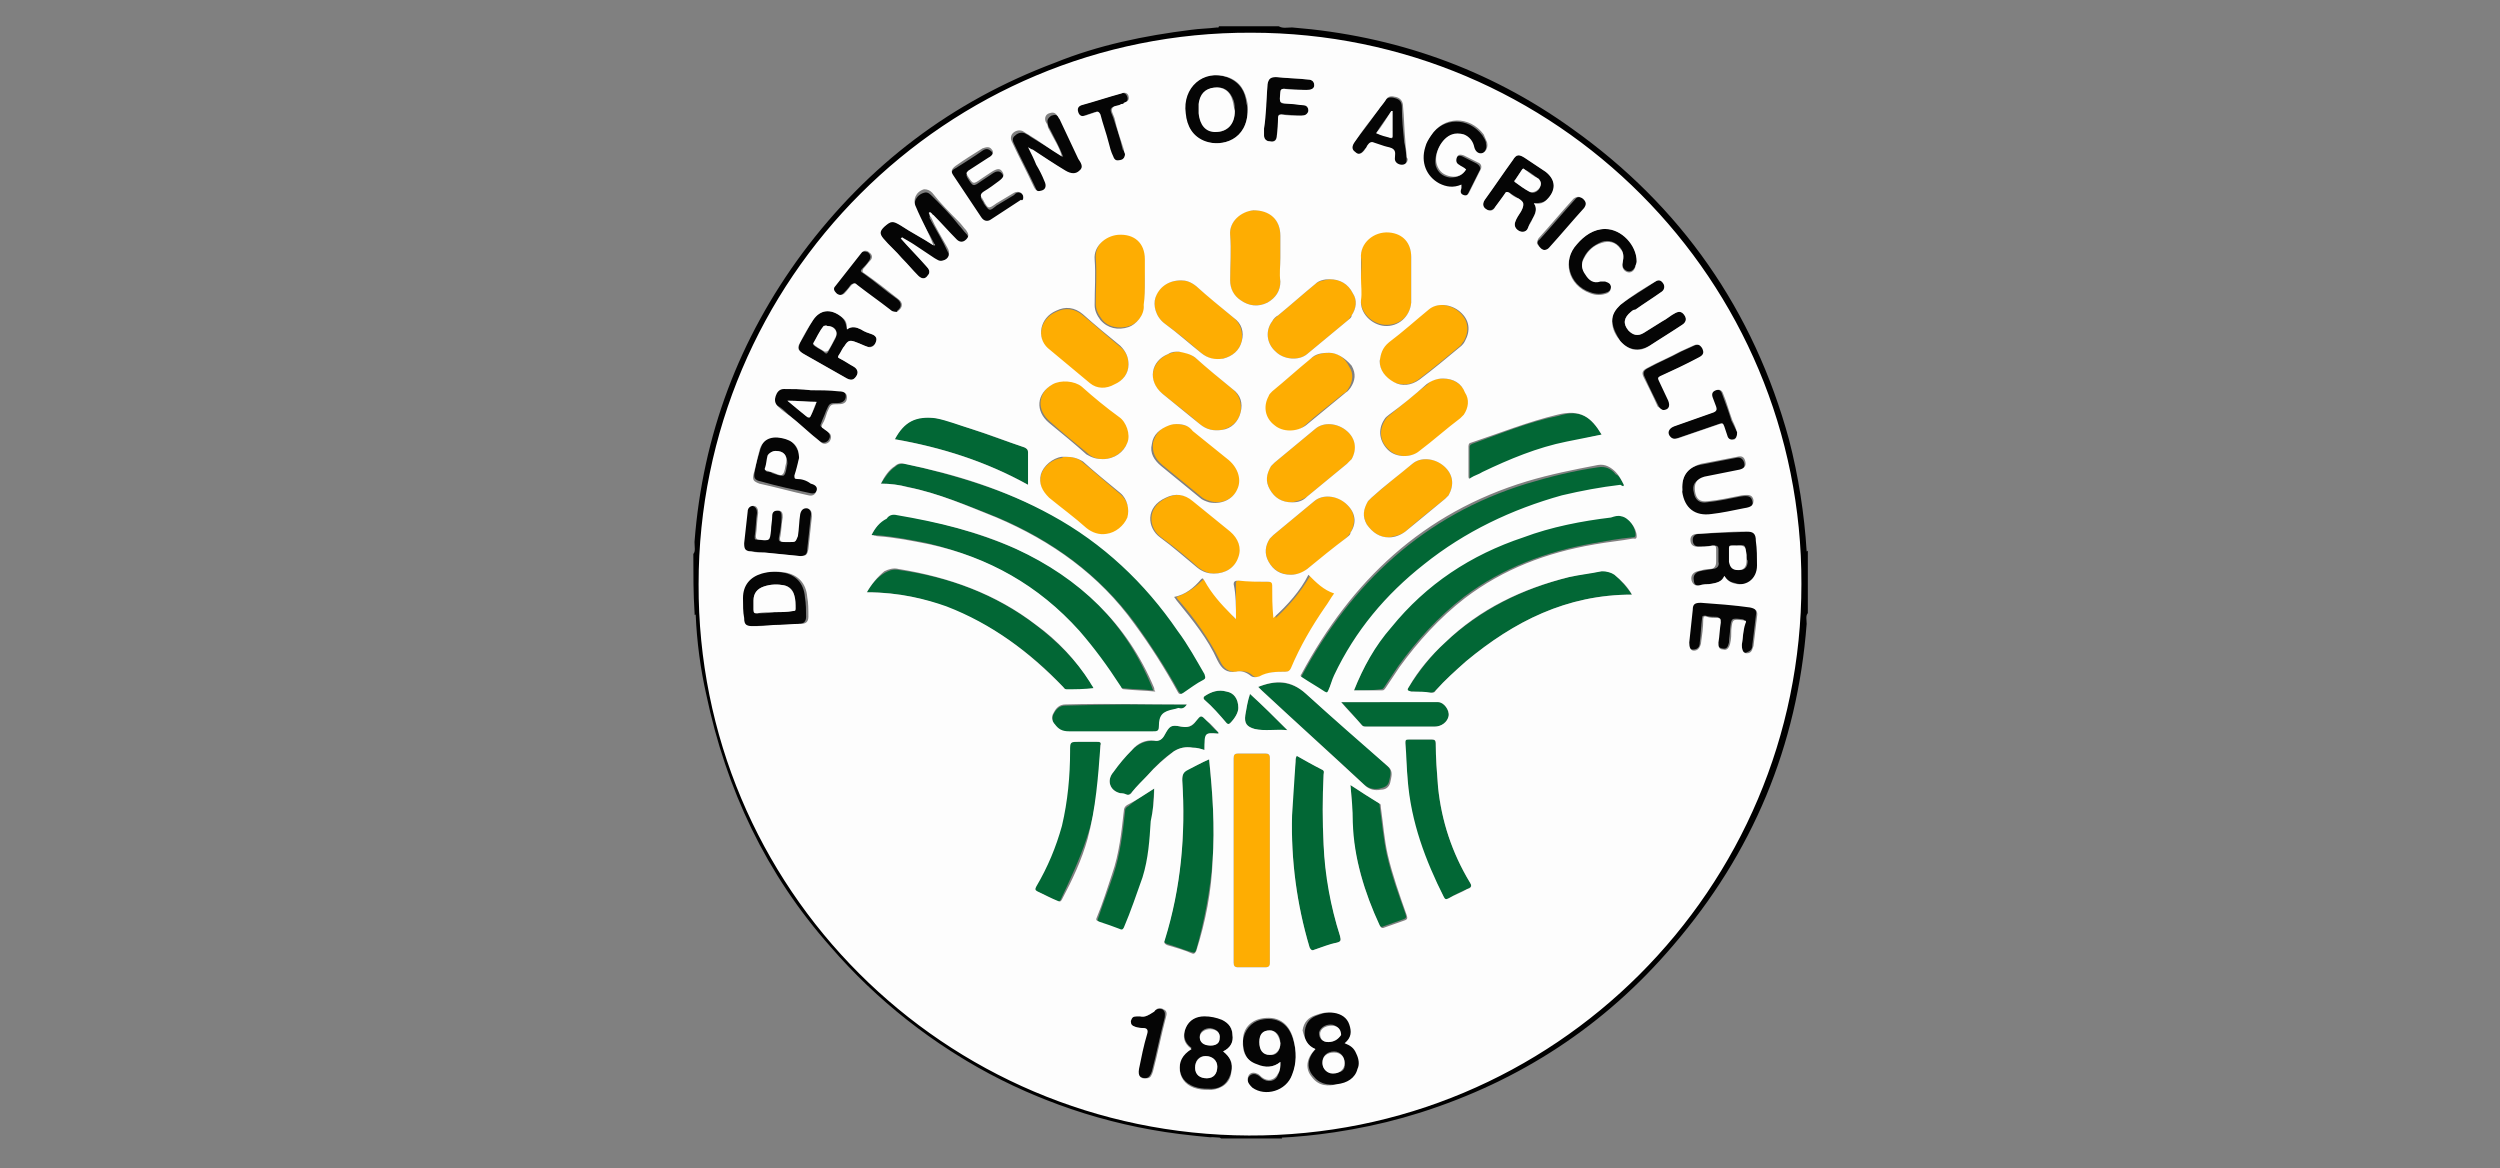 <?xml version="1.0" encoding="utf-8"?>
<!-- Generator: Adobe Illustrator 17.1.0, SVG Export Plug-In . SVG Version: 6.00 Build 0)  -->
<!DOCTYPE svg PUBLIC "-//W3C//DTD SVG 1.1//EN" "http://www.w3.org/Graphics/SVG/1.1/DTD/svg11.dtd">
<svg version="1.1" id="Layer_1" xmlns="http://www.w3.org/2000/svg" xmlns:xlink="http://www.w3.org/1999/xlink" x="0px" y="0px"
	 viewBox="0 0 214 100" enable-background="new 0 0 214 100" xml:space="preserve">
<rect x="0" y="0" width="214" height="100" fill="#808080" stroke="none"/>
<g>
	<path fill="#FFFFFF" stroke="#000000" stroke-width="0.5" stroke-miterlimit="10" d="M59.6,47.5c0.2-0.3,0.1-0.7,0.1-1.1
		c0.7-9.1,3.8-17.3,9.2-24.6c5.6-7.5,12.7-12.9,21.5-16.2C94.1,4.1,98,3.3,102,2.8c0.7-0.1,1.4-0.1,2.2-0.2c0.1,0,0.2,0.1,0.3-0.1
		c1.6,0,3.3,0,4.9,0c0.4,0.2,0.8,0.1,1.2,0.1c8.7,0.7,16.7,3.5,23.8,8.6c9.3,6.6,15.5,15.5,18.5,26.5c0.8,3.1,1.3,6.3,1.5,9.5
		c0,0.1,0,0.2,0.1,0.2c0,1.7,0,3.3,0,5c-0.2,0.3-0.1,0.7-0.1,1c-0.8,10.4-4.6,19.5-11.4,27.4c-5.8,6.8-13,11.5-21.5,14.2
		c-3.8,1.2-7.7,1.9-11.8,2.1c-0.1,0-0.2,0-0.2,0.1c-1.6,0-3.3,0-4.9,0c-0.3-0.2-0.7-0.1-1-0.1c-12.9-1.1-23.7-6.5-32.3-16.2
		c-5.5-6.2-8.9-13.4-10.6-21.5c-0.5-2.2-0.8-4.5-0.9-6.8c0-0.1,0-0.2-0.1-0.2C59.6,50.8,59.6,49.2,59.6,47.5z M59.8,50
		c0,26,21,47.2,47.2,47.2c26,0.1,47.2-21.1,47.3-47.2c0-26-21.1-47.2-47.2-47.2C81,2.7,59.8,23.8,59.8,50z"/>
	<path fill="#026735" d="M75.4,41.4c0.4-0.6,0.7-1.1,1.3-1.5c0.2-0.2,0.5-0.2,0.8-0.2c4.4,1,8.7,2.3,12.6,4.4
		c4.4,2.4,7.9,5.8,10.8,9.9c0.8,1.2,1.5,2.4,2.3,3.7c0.1,0.2,0.1,0.3-0.1,0.5c-0.6,0.4-1.2,0.7-1.7,1.1c-0.3,0.2-0.3,0.1-0.5-0.1
		c-1.1-2-2.4-4-3.7-5.8c-3.1-4.2-7.1-7.1-11.8-9.1c-2.5-1-4.9-2-7.6-2.6C76.9,41.5,76.2,41.4,75.4,41.4z"/>
	<path fill="#026735" d="M139,41.5c0,0.2-0.2,0.1-0.3,0.2c-1.7,0.1-3.4,0.4-5,0.9c-4.3,1.1-8.3,3.1-11.8,5.9
		c-3.3,2.6-5.9,5.7-7.7,9.5c-0.2,0.4-0.4,0.8-0.5,1.3c-0.1,0.2-0.1,0.3-0.3,0.1c-0.6-0.4-1.2-0.8-1.9-1.2c-0.1-0.1-0.2-0.2-0.1-0.3
		c4.3-8,10.5-13.8,19.3-16.5c2-0.6,4-1.1,6.1-1.4c0.6-0.1,1.1,0.1,1.5,0.6C138.6,40.7,138.8,41.1,139,41.5z"/>
	<path fill="#026735" d="M115.9,59.1c0.8-2,1.8-3.8,3.1-5.5c2.9-3.8,6.8-6.2,11.3-7.7c2.4-0.8,4.9-1.3,7.5-1.7
		c0.3,0,0.6-0.1,0.9-0.1c0.7,0.1,1.3,1,1.3,1.7c0,0.2-0.2,0.2-0.3,0.2c-1.1,0.1-2.2,0.3-3.3,0.5c-4,0.7-7.8,2.1-11.1,4.6
		c-2.2,1.7-4,3.7-5.6,5.9c-0.4,0.6-0.8,1.2-1.2,1.8c-0.1,0.1-0.1,0.2-0.3,0.2C117.5,59.1,116.7,59.1,115.9,59.1z"/>
	<path fill="#FEAD02" d="M105.8,53c0-1.1,0-2,0-3c0-0.3,0.1-0.4,0.4-0.3c0.9,0,1.7,0.1,2.6,0.1c0.2,0,0.3,0.1,0.3,0.3
		c0,0.9,0.1,1.8,0.1,2.8c1.2-1.1,2.2-2.3,3-3.7c0.7,0.6,1.3,1.3,2.2,1.6c-0.3,0.4-0.6,0.8-0.8,1.2c-1.1,1.6-2.2,3.4-2.9,5.2
		c-0.1,0.2-0.2,0.3-0.5,0.3c-0.8,0-1.5,0-2.2,0.4c-0.3,0.1-0.6,0.1-0.8-0.1c-0.3-0.3-0.8-0.4-1.2-0.3c-0.8,0.1-1.3-0.3-1.6-1
		c-0.9-1.8-2.1-3.5-3.4-5c-0.1-0.1-0.2-0.2-0.3-0.4c0.9-0.3,1.6-0.8,2.3-1.5c0.2-0.2,0.2,0,0.3,0.1c0.6,1.1,1.4,2,2.3,2.9
		C105.4,52.7,105.6,52.8,105.8,53z"/>
	<path fill="#026735" d="M74.6,45.8c0.3-0.6,0.7-1.1,1.1-1.5c0.3-0.2,0.6-0.3,0.9-0.3c3.5,0.6,6.9,1.5,10.2,2.9
		c5.5,2.4,9.5,6.3,11.8,11.9c0,0.1,0.1,0.2,0.1,0.3c-0.9-0.1-1.8-0.1-2.7-0.2c-0.2,0-0.2-0.2-0.3-0.3c-1.1-1.6-2.2-3.2-3.5-4.7
		c-3.4-3.9-7.8-6.2-12.8-7.4c-1.5-0.3-3-0.6-4.5-0.7C74.9,45.9,74.8,45.8,74.6,45.8z"/>
	<path fill="#FEAD02" d="M108.7,73.7c0,2.9,0,5.8,0,8.7c0,0.4-0.1,0.4-0.4,0.4c-0.8,0-1.5,0-2.3,0c-0.3,0-0.4-0.1-0.4-0.4
		c0-2.4,0-4.8,0-7.2c0-3.4,0-6.9,0-10.3c0-0.3,0.1-0.4,0.4-0.4c0.8,0,1.5,0,2.3,0c0.3,0,0.4,0.1,0.4,0.4
		C108.7,67.8,108.7,70.7,108.7,73.7z"/>
	<path fill="#026735" d="M139.7,50.9c-5.6,0-10.1,2.3-14.2,5.7c-0.9,0.8-1.8,1.6-2.6,2.5c-0.1,0.1-0.3,0.2-0.4,0.2
		c-0.6,0-1.2-0.1-1.7-0.1c-0.3,0-0.4-0.1-0.2-0.4c0.9-1.4,1.9-2.7,3.1-3.8c3-2.8,6.6-4.6,10.6-5.6c0.9-0.2,1.9-0.4,2.8-0.5
		c0.4-0.1,0.8,0,1.1,0.3C138.8,49.7,139.2,50.2,139.7,50.9z"/>
	<path fill="#026735" d="M74.2,50.7c0.4-0.7,0.9-1.3,1.6-1.7c0.4-0.2,0.7-0.3,1.2-0.2c4.3,0.6,8.3,2.1,11.8,4.8
		c1.8,1.4,3.4,3,4.6,4.9c0.1,0.1,0.2,0.3,0.3,0.5c-0.8,0.1-1.5,0.1-2.3,0.1c-0.2,0-0.2-0.1-0.3-0.2c-2.8-3-6.1-5.4-10-6.9
		C79.3,51.3,77,50.7,74.2,50.7z"/>
	<path fill="#026735" d="M111,64.7c0.7,0.4,1.5,0.8,2.2,1.2c0.2,0.1,0.1,0.2,0.1,0.4c-0.1,2-0.1,4,0,6c0.2,2.7,0.6,5.3,1.4,7.8
		c0.1,0.4,0.1,0.5-0.3,0.6c-0.7,0.2-1.3,0.4-1.9,0.6c-0.2,0.1-0.3,0-0.4-0.2c-1.1-3.7-1.6-7.4-1.5-11.3c0-1.5,0.1-3.1,0.3-4.6
		C110.9,65.1,110.9,64.9,111,64.7z"/>
	<path fill="#026735" d="M103.5,65c0.3,2.9,0.5,5.8,0.3,8.6c-0.2,2.6-0.7,5.2-1.4,7.7c-0.1,0.2-0.1,0.3-0.4,0.2
		c-0.7-0.2-1.4-0.5-2.1-0.7c-0.2-0.1-0.3-0.1-0.2-0.4c1.4-4.5,1.8-9,1.5-13.7c0-0.4,0.1-0.7,0.5-0.9C102.3,65.6,102.8,65.3,103.5,65
		C103.4,65,103.5,65,103.5,65z"/>
	<path fill="#026735" d="M121.6,63.3c0.3,0,0.7,0,1,0c0.2,0,0.3,0.1,0.3,0.3c0,1.3,0.1,2.6,0.2,3.8c0.3,2.9,1.2,5.6,2.7,8.1
		c0.2,0.3,0.2,0.4-0.2,0.6c-0.5,0.2-1.1,0.5-1.6,0.8c-0.2,0.1-0.3,0.1-0.4-0.1c-1.7-3.1-2.9-6.4-3.1-10c-0.1-1.1-0.2-2.1-0.2-3.2
		c0-0.3,0-0.4,0.3-0.3C120.9,63.3,121.3,63.3,121.6,63.3z"/>
	<path fill="#026735" d="M94.2,63.8c-0.1,2.7-0.3,5.4-1.2,8c-0.6,1.8-1.4,3.5-2.2,5.2c-0.1,0.2-0.2,0.2-0.4,0.1
		c-0.6-0.3-1.1-0.6-1.7-0.8c-0.3-0.1-0.2-0.2-0.1-0.4c1-1.6,1.7-3.3,2.2-5.2c0.5-2.1,0.7-4.2,0.7-6.4c0-0.8,0-0.8,0.8-0.8
		c0.5,0,1,0,1.5,0C94.1,63.5,94.3,63.5,94.2,63.8z"/>
	<path fill="#FEAD02" d="M110.5,49.2c-0.8,0-1.5-0.4-1.9-1.1c-0.4-0.7-0.3-1.4,0.1-2c0.1-0.1,0.2-0.2,0.3-0.3c1.2-1,2.3-1.9,3.5-2.9
		c0.7-0.6,2-0.5,2.7,0.2c0.8,0.7,0.9,1.6,0.4,2.5c-0.1,0.1-0.2,0.3-0.3,0.4c-1.1,0.9-2.2,1.8-3.4,2.7
		C111.5,49.1,111,49.2,110.5,49.2z"/>
	<path fill="#FEAD02" d="M94.4,39.3c-0.4,0-0.9-0.1-1.3-0.5c-1.1-0.9-2.2-1.8-3.2-2.7c-1.2-1-1.1-2.5,0.3-3.3
		c0.7-0.4,1.9-0.3,2.5,0.2c1,0.9,2.1,1.8,3.2,2.6c0.6,0.5,0.9,1.5,0.7,2.2C96.1,38.8,95.3,39.3,94.4,39.3z"/>
	<path fill="#FEAD02" d="M101.1,24c0.4,0,0.8,0.1,1.3,0.5c1.1,0.9,2.1,1.8,3.2,2.7c0.6,0.5,0.8,1.2,0.7,2c-0.2,0.8-0.8,1.3-1.6,1.5
		c-0.7,0.2-1.3,0-1.9-0.5c-1-0.9-2-1.7-3.1-2.5c-0.8-0.6-1-1.6-0.8-2.2C99.1,24.6,100,24,101.1,24z"/>
	<path fill="#FEAD02" d="M123.5,32.4c0.9,0,1.5,0.4,2,1.2c0.4,0.7,0.3,1.3-0.1,1.9c-0.1,0.1-0.2,0.2-0.3,0.3
		c-1.2,0.9-2.3,1.9-3.5,2.8c-0.8,0.6-2,0.6-2.7-0.1c-0.8-0.7-0.9-1.7-0.3-2.6c0.1-0.2,0.3-0.3,0.4-0.4c1.1-0.9,2.1-1.8,3.2-2.6
		C122.5,32.5,123,32.4,123.5,32.4z"/>
	<path fill="#FEAD02" d="M110.6,43c-0.9,0-1.5-0.4-1.9-1.1c-0.4-0.7-0.3-1.4,0.1-2c0.1-0.1,0.2-0.2,0.3-0.3c1.2-1,2.3-1.9,3.5-2.9
		c0.7-0.6,1.9-0.5,2.7,0.2c0.8,0.7,0.9,1.6,0.4,2.4c-0.1,0.2-0.2,0.3-0.4,0.4c-1.1,0.9-2.3,1.9-3.4,2.8
		C111.5,42.8,111,42.9,110.6,43z"/>
	<path fill="#FEAD02" d="M113.8,23.9c0.9,0,1.6,0.4,2,1.2c0.4,0.6,0.3,1.3-0.1,1.9c-0.1,0.1-0.2,0.3-0.3,0.4c-1.2,1-2.3,1.9-3.5,2.9
		c-0.7,0.6-2,0.5-2.7-0.2c-0.8-0.7-0.9-1.8-0.3-2.6c0.1-0.2,0.3-0.3,0.5-0.5c1.1-0.9,2.1-1.8,3.2-2.7C113,24,113.4,24,113.8,23.9z"
		/>
	<path fill="#FEAD02" d="M118.9,46c-0.8,0-1.4-0.4-1.9-1.1c-0.4-0.7-0.3-1.4,0.1-2c0.1-0.1,0.2-0.2,0.3-0.3c1.2-1,2.3-2,3.5-2.9
		c0.7-0.6,2-0.5,2.7,0.2c0.8,0.7,0.9,1.6,0.4,2.5c-0.1,0.1-0.2,0.2-0.3,0.3c-1.1,0.9-2.3,1.8-3.4,2.8
		C119.9,45.8,119.4,45.9,118.9,46z"/>
	<path fill="#FEAD02" d="M109.6,22.1c0,0.7,0,1.3,0,2c0,0.8-0.4,1.4-1.1,1.8c-0.8,0.4-1.6,0.3-2.3-0.2c-0.6-0.4-0.9-0.9-0.9-1.7
		c0-1.3,0.1-2.6,0-3.9c-0.1-1.1,0.9-2.1,2-2.1c1.4-0.1,2.3,0.8,2.3,2.2C109.6,20.9,109.6,21.5,109.6,22.1
		C109.6,22.1,109.6,22.1,109.6,22.1z"/>
	<path fill="#FEAD02" d="M100.7,36.3c0.6,0,1.1,0.2,1.5,0.5c1,0.9,2,1.7,3.1,2.5c0.8,0.7,1.1,1.6,0.7,2.5c-0.4,0.9-1.4,1.4-2.4,1.1
		c-0.3-0.1-0.6-0.2-0.8-0.4c-1.1-0.9-2.2-1.8-3.3-2.7c-0.6-0.5-0.9-1.1-0.8-1.9c0.2-0.8,0.7-1.3,1.5-1.6
		C100.4,36.3,100.6,36.3,100.7,36.3z"/>
	<path fill="#FEAD02" d="M118.1,30.9c0-0.6,0.2-1.2,0.7-1.6c1.1-0.9,2.2-1.9,3.4-2.8c0.7-0.6,1.9-0.5,2.7,0.2
		c0.8,0.7,0.9,1.6,0.4,2.5c-0.1,0.1-0.2,0.3-0.3,0.4c-1.2,1-2.4,2-3.6,2.9c-0.7,0.5-1.4,0.5-2.2,0.2
		C118.6,32.3,118.1,31.8,118.1,30.9z"/>
	<path fill="#FEAD02" d="M96.6,31.2c0,0.8-0.5,1.4-1.2,1.8c-0.7,0.4-1.5,0.4-2.1-0.1c-1.2-0.9-2.5-2-3.6-3c-1-0.9-0.7-2.6,0.7-3.2
		c0.8-0.4,1.6-0.3,2.3,0.3c1.1,0.9,2.1,1.8,3.2,2.7C96.4,30.1,96.6,30.6,96.6,31.2z"/>
	<path fill="#FEAD02" d="M103.9,49.1c-0.4,0-0.9-0.2-1.3-0.5c-1-0.9-2.1-1.8-3.2-2.6c-1.1-0.8-1.3-2.6,0.5-3.4
		c0.8-0.4,1.6-0.3,2.3,0.3c1,0.9,2.1,1.7,3.2,2.6c0.7,0.6,1,1.4,0.7,2.2C105.7,48.6,104.9,49.1,103.9,49.1z"/>
	<path fill="#FEAD02" d="M113.8,30.2c0.7,0,1.3,0.4,1.7,1.2c0.4,0.6,0.3,1.3-0.1,1.9c-0.1,0.2-0.2,0.3-0.4,0.4
		c-1.1,0.9-2.3,1.8-3.4,2.8c-0.7,0.6-1.9,0.6-2.7,0c-0.8-0.7-1-1.6-0.5-2.5c0.1-0.2,0.2-0.3,0.3-0.4c1.1-0.9,2.2-1.8,3.3-2.8
		C112.6,30.4,113,30.2,113.8,30.2z"/>
	<path fill="#FEAD02" d="M91.2,39.1c0.6,0,1.1,0.1,1.5,0.5c1.1,0.9,2.1,1.8,3.2,2.7c0.6,0.5,0.9,1.4,0.6,2.1c-0.2,0.8-1,1.4-1.8,1.4
		c-0.6,0-1.2-0.1-1.7-0.5c-1.1-0.9-2.1-1.8-3.2-2.6c-0.6-0.5-0.9-1.2-0.7-2c0.2-0.8,1-1.4,1.8-1.5C91,39.1,91.1,39.1,91.2,39.1z"/>
	<path fill="#FEAD02" d="M100.9,30.1c0.6,0,1,0.2,1.4,0.5c1.1,0.9,2.1,1.8,3.2,2.7c0.6,0.5,0.8,1.2,0.7,2c-0.2,0.8-0.8,1.3-1.6,1.5
		c-0.7,0.1-1.3,0-1.9-0.5c-1-0.9-2.1-1.7-3.2-2.6c-1.3-1-1-2.7,0.5-3.4C100.3,30.2,100.6,30.1,100.9,30.1z"/>
	<path fill="#FEAD02" d="M116.5,23.8c0-0.6,0.1-1.2,0-1.8c-0.1-1.3,1.1-2.3,2.4-2.2c1.2,0.1,1.9,0.9,1.9,2.1c0,1.3,0,2.6,0,3.9
		c0,1.2-1,2.1-2.3,2c-1.1-0.1-2.1-1.1-2-2.2C116.5,25.1,116.5,24.5,116.5,23.8C116.5,23.8,116.5,23.8,116.5,23.8z"/>
	<path fill="#FEAD02" d="M98,24.1c0,0.6,0,1.3,0,1.9c0.1,0.9-0.7,1.7-1.3,1.9c-0.9,0.3-1.9,0.1-2.4-0.6c-0.3-0.4-0.5-0.8-0.5-1.3
		c0-1.3,0.1-2.6,0-3.9c-0.1-1.1,0.9-2.1,2-2.1c1.3-0.1,2.3,0.8,2.3,2.1C98,22.8,98,23.5,98,24.1C98,24.1,98,24.1,98,24.1z"/>
	<path fill="#026735" d="M107.7,58.8c1.5-0.6,2.8-0.5,4,0.5c2.4,2.1,4.7,4.1,7,6.2c0.5,0.4,0.3,0.9,0.2,1.4
		c-0.1,0.4-0.4,0.5-0.8,0.6c-0.5,0.1-1,0-1.4-0.4c-2.9-2.7-5.9-5.4-8.8-8.1C107.9,59,107.8,58.9,107.7,58.8z"/>
	<path fill="#026735" d="M115.6,67.2c0.9,0.6,1.7,1.1,2.4,1.5c0.1,0.1,0.1,0.2,0.1,0.3c0.2,1.4,0.3,2.7,0.6,4.1
		c0.4,1.8,1,3.4,1.6,5.1c0.1,0.3,0.1,0.4-0.2,0.5c-0.6,0.2-1.1,0.4-1.7,0.6c-0.2,0.1-0.3,0-0.4-0.2c-1.2-2.8-2.1-5.7-2.3-8.8
		C115.8,69.4,115.7,68.4,115.6,67.2z"/>
	<path fill="#026735" d="M98.8,67.5c-0.1,1-0.1,2-0.2,2.9c-0.1,1.6-0.3,3.2-0.7,4.8c-0.4,1.5-1,2.9-1.6,4.3
		c-0.1,0.2-0.2,0.2-0.4,0.1c-0.6-0.2-1.2-0.4-1.7-0.6c-0.2-0.1-0.3-0.2-0.2-0.4c0.4-1.2,0.9-2.5,1.3-3.7c0.6-1.8,0.8-3.6,1-5.4
		c0-0.3,0.1-0.4,0.3-0.5C97.3,68.4,98,68,98.8,67.5z"/>
	<path fill="#026735" d="M88,41.5c-3.6-2-7.4-3.2-11.4-3.9c0.8-1.5,1.8-2.1,3.5-1.8c1,0.1,2,0.6,3,0.9c1.5,0.5,3.1,1.1,4.6,1.6
		c0.2,0.1,0.3,0.2,0.3,0.4C88,39.6,88,40.5,88,41.5z"/>
	<path fill="#026735" d="M137.1,37.2c-1,0.2-2,0.5-2.9,0.7c-2.5,0.5-4.9,1.5-7.2,2.6c-0.3,0.2-0.7,0.3-1,0.5
		c-0.2,0.1-0.2,0.1-0.2-0.1c0-0.9,0-1.7,0-2.6c0-0.1,0-0.2,0.2-0.3c2.5-0.9,4.9-1.9,7.4-2.4C135.3,35,136.2,35.7,137.1,37.2z"/>
	<path fill="#026735" d="M101.6,60.3c-0.2,0.3-0.4,0.4-0.7,0.4c-0.1,0-0.3,0-0.4,0.1c-1,0.2-1.3,0.5-1.3,1.5c0,0.4-0.1,0.4-0.5,0.4
		c-2.4,0-4.8,0-7.2,0c-0.5,0-0.9-0.2-1.2-0.6c-0.2-0.3-0.3-0.7-0.1-1c0.2-0.4,0.5-0.7,1-0.7C94.6,60.3,98.1,60.3,101.6,60.3
		C101.5,60.3,101.5,60.3,101.6,60.3z"/>
	<path fill="#050505" d="M77.1,20.4c0.7,0.8,1.5,1.6,2.2,2.4c0.2,0.2,0.4,0.5,0.1,0.8c-0.2,0.3-0.5,0.3-0.8,0
		c-0.5-0.5-0.9-1-1.4-1.5c-0.5-0.6-1.1-1.1-1.6-1.7c-0.4-0.4-0.4-0.6,0.1-1c0.6-0.6,0.7-0.6,1.4-0.1c0.9,0.6,1.9,1.1,2.8,1.7
		c0,0,0.1,0,0.1,0c0.1,0,0-0.1,0-0.1c-0.5-1-1.1-1.9-1.6-2.9c-0.3-0.6,0-1.3,0.7-1.5c0.3-0.1,0.5,0.1,0.7,0.3
		c0.8,0.8,1.6,1.6,2.3,2.5c0.2,0.2,0.4,0.5,0.6,0.7c0.2,0.2,0.3,0.5,0,0.8c-0.3,0.3-0.5,0.2-0.8,0c-0.7-0.7-1.3-1.4-2-2.1
		c-0.1-0.1-0.1-0.3-0.3-0.2c-0.1,0.2,0.1,0.3,0.1,0.4c0.5,0.9,1,1.7,1.4,2.6c0.3,0.5,0.1,1-0.4,1.1c-0.3,0.1-0.5-0.1-0.7-0.2
		c-0.6-0.4-1.2-0.8-1.8-1.2C77.9,20.7,77.6,20.5,77.1,20.4C77.2,20.3,77.2,20.3,77.1,20.4C77.1,20.3,77.1,20.4,77.1,20.4z
		 M79.5,18.2c0,0,0.1,0.1,0.1,0.1c0,0,0,0,0.1,0c0,0,0-0.1,0-0.1C79.6,18.1,79.5,18.2,79.5,18.2z M77,20.2C77,20.2,77,20.2,77,20.2
		C77,20.2,77,20.2,77,20.2C77,20.2,77,20.2,77,20.2C77,20.2,77,20.2,77,20.2z"/>
	<path fill="#026735" d="M103.1,64.2c-0.3-0.1-0.7-0.2-1-0.2c-0.6-0.1-1.1,0-1.6,0.3c-0.9,0.6-1.6,1.3-2.3,2.1
		c-0.4,0.5-0.9,0.9-1.3,1.4c-0.2,0.2-0.3,0.3-0.5,0.2c-0.2,0-0.3,0-0.5-0.1c-0.9-0.2-1.2-1.1-0.6-1.8c0.5-0.7,1-1.3,1.6-1.9
		c0.5-0.5,1.1-0.8,1.9-0.8c0.4,0,0.7-0.1,0.9-0.5c0.4-0.8,0.5-0.9,1.4-0.7c0.6,0.1,1,0,1.3-0.5c0.4-0.5,0.5-0.5,0.9,0
		c0.3,0.3,0.6,0.7,1,1c0,0,0,0,0,0.1C103.2,62.7,103.2,62.7,103.1,64.2z"/>
	<path fill="#050505" d="M112.6,89.8c-0.8-0.3-1-0.9-0.9-1.6c0.1-0.7,0.5-1.1,1.1-1.3c0.5-0.2,1-0.3,1.6-0.2c0.6,0.1,1.1,0.4,1.3,1
		c0.2,0.6,0.2,1.2-0.4,1.6c0.5,0.2,0.8,0.4,1,0.9c0.2,0.4,0.2,0.9,0.1,1.3c-0.3,0.8-1,1.2-1.7,1.3c-0.8,0.1-1.6,0.1-2.2-0.6
		C111.8,91.5,111.9,90.6,112.6,89.8z M115.1,91c0-0.6-0.4-1-0.9-1c-0.6,0-1,0.4-1,0.9c0,0.6,0.4,0.9,0.9,0.9
		C114.8,91.9,115.2,91.6,115.1,91z M113.7,89.2c0.6,0,1-0.3,1-0.7c0-0.4-0.3-0.8-0.8-0.8c-0.5,0-0.9,0.3-1,0.7
		C112.9,88.9,113.2,89.2,113.7,89.2z"/>
	<path fill="#050505" d="M104.7,90c0.6,0.4,0.8,1,0.7,1.7c-0.2,0.9-0.8,1.5-1.7,1.5c-0.4,0-0.8,0-1.2-0.1c-0.8-0.2-1.4-0.7-1.5-1.5
		c-0.1-0.9,0.2-1.4,1-1.9c-0.7-0.5-0.7-1.1-0.5-1.8c0.3-0.7,0.9-0.9,1.6-1c0.5,0,1,0,1.5,0.3c0.5,0.3,0.8,0.7,0.9,1.3
		C105.6,89.3,105.4,89.7,104.7,90z M103.2,90.4c-0.6,0-0.9,0.4-0.9,1c0,0.5,0.4,0.9,1,0.9c0.6,0,0.9-0.4,0.9-1
		C104.2,90.8,103.8,90.4,103.2,90.4z M103.6,89.5c0.5,0,0.8-0.2,0.8-0.7c0-0.5-0.3-0.7-0.8-0.8c-0.5,0-0.9,0.3-0.9,0.7
		C102.7,89.2,103,89.4,103.6,89.5z"/>
	<path fill="#026735" d="M114.8,60.1c2.6,0,5.5,0,8.3,0c0.5,0,1,0.7,0.9,1.2c-0.1,0.5-0.6,0.9-1.2,0.9c-1.9,0-3.9,0-5.8,0
		c-0.1,0-0.3,0-0.4-0.1C116,61.4,115.3,60.6,114.8,60.1z"/>
	<path fill="#050505" d="M109.6,90.9c-0.6,0.5-1.3,0.5-2,0.3c-0.8-0.3-1.2-1-1.2-2.1c0.1-0.9,0.7-1.6,1.5-1.8
		c1.4-0.3,2.4,0.3,2.8,1.7c0.3,1,0.3,2.1-0.1,3.1c-0.5,1.4-2.2,1.9-3.4,1.1c-0.2-0.2-0.4-0.4-0.4-0.7c0-0.4,0.4-0.7,0.8-0.5
		c0.2,0.1,0.3,0.2,0.4,0.3c0.5,0.4,1.2,0.3,1.4-0.3C109.6,91.6,109.6,91.3,109.6,90.9z M109.6,89.3c0-0.7-0.4-1.1-0.9-1.1
		c-0.6,0-0.9,0.4-0.9,1c0,0.7,0.3,1.1,0.9,1.1C109.2,90.4,109.6,90,109.6,89.3z"/>
	<path fill="#050505" d="M91,13.4c-0.3-0.8-0.7-1.5-1.1-2.3c-0.1-0.2-0.2-0.3-0.2-0.5c-0.1-0.3,0-0.5,0.3-0.7
		c0.3-0.1,0.5-0.1,0.7,0.2c0.1,0.1,0.1,0.2,0.2,0.3c0.5,1.1,1.1,2.3,1.6,3.4c0.1,0.3,0.4,0.7,0.1,1c-0.3,0.3-0.7,0.3-1.2,0
		c-0.9-0.6-1.8-1.2-2.8-1.8c-0.1-0.1-0.2-0.1-0.4-0.2c0.3,0.6,0.5,1,0.7,1.5c0.2,0.5,0.5,0.9,0.7,1.4c0.2,0.4,0.1,0.6-0.2,0.8
		c-0.3,0.1-0.6,0.1-0.7-0.3c-0.6-1.3-1.3-2.6-1.9-3.9c-0.1-0.2-0.2-0.5,0.1-0.7c0.2-0.2,0.5-0.3,0.8-0.2c0.2,0.1,0.4,0.2,0.5,0.3
		C89,12.2,90,12.8,91,13.4C90.9,13.4,91,13.5,91,13.4C91,13.4,91,13.4,91,13.4z"/>
	<path fill="#050505" d="M125.5,14.5c-0.3-0.1-0.5-0.2-0.7-0.3c-0.3-0.1-0.4-0.4-0.2-0.6c0.1-0.3,0.4-0.3,0.6-0.2
		c0.4,0.2,0.8,0.4,1.2,0.6c0.3,0.2,0.4,0.4,0.2,0.7c-0.3,0.6-0.6,1.2-0.9,1.8c-0.1,0.2-0.2,0.4-0.5,0.3c-0.3-0.1-0.3-0.3-0.2-0.6
		c0-0.1,0-0.1,0-0.3c-0.7,0.3-1.3,0.3-1.9-0.1c-1.1-0.6-1.6-1.8-1.2-3.1c0.1-0.4,0.3-0.7,0.5-1c1.1-1.7,3.3-1.7,4.5-0.1
		c0.1,0.2,0.3,0.4,0.3,0.7c0.1,0.4-0.1,0.8-0.4,0.9c-0.3,0.1-0.6-0.1-0.7-0.5c-0.1-0.5-0.4-0.9-0.9-1.1c-0.3-0.1-0.6-0.1-1,0
		c-0.9,0.3-1.5,1.7-1.3,2.6c0.2,0.6,0.6,0.9,1.2,1C124.8,15.2,125.2,15,125.5,14.5z"/>
	<path fill="#050505" d="M131.3,17.4c0.3,0.5,0.1,0.9-0.1,1.3c-0.2,0.3-0.3,0.5-0.4,0.8c-0.1,0.3-0.3,0.5-0.7,0.3
		c-0.4-0.1-0.5-0.4-0.4-0.8c0.1-0.3,0.3-0.6,0.5-0.9c0.3-0.5,0.2-0.7-0.2-1.1c-0.3-0.2-0.5-0.3-0.8-0.5c-0.2-0.1-0.3-0.1-0.4,0.1
		c-0.2,0.4-0.5,0.7-0.8,1.1c-0.2,0.3-0.5,0.4-0.8,0.2c-0.3-0.2-0.3-0.5-0.1-0.8c0.8-1.1,1.6-2.3,2.4-3.4c0.3-0.5,0.6-0.5,1-0.2
		c0.6,0.4,1.2,0.8,1.8,1.2c0.9,0.7,1,1.6,0.1,2.4C132.2,17.3,131.8,17.4,131.3,17.4z M131.9,15.7c0-0.2-0.1-0.3-0.2-0.4
		c-0.4-0.3-0.8-0.6-1.2-0.8c-0.1-0.1-0.2,0-0.2,0c-0.2,0.3-0.4,0.6-0.6,0.9c-0.1,0.1-0.1,0.2,0,0.2c0.4,0.3,0.8,0.5,1.2,0.8
		C131.3,16.7,131.9,16.3,131.9,15.7z"/>
	<path fill="#050505" d="M147.6,49.3c-0.2,0.5-0.7,0.6-1.1,0.7c-0.3,0-0.5,0.1-0.8,0.1c-0.4,0.1-0.7,0-0.7-0.4
		c-0.1-0.4,0.1-0.7,0.5-0.8c0.4-0.1,0.7-0.1,1.1-0.2c0.4,0,0.6-0.3,0.5-0.6c0-0.4,0-0.7,0-1.1c0-0.2-0.1-0.3-0.3-0.3
		c-0.4,0-0.9,0.1-1.3,0.1c-0.4,0-0.6-0.2-0.6-0.6c0-0.3,0.2-0.5,0.6-0.5c1.4-0.1,2.8-0.1,4.2-0.2c0.6,0,0.8,0.2,0.8,0.8
		c0,0.7,0.1,1.4,0.1,2.1c0,1.2-1,1.9-2.1,1.5C148,49.8,147.8,49.6,147.6,49.3z M149.5,47.5c-0.1-0.9-0.1-0.9-0.9-0.8
		c-0.1,0-0.2,0-0.3,0c-0.2,0-0.2,0.1-0.2,0.2c0,0.4,0,0.8,0,1.2c0.1,0.5,0.3,0.7,0.8,0.7c0.5,0,0.7-0.3,0.7-0.8
		C149.5,47.9,149.5,47.7,149.5,47.5z"/>
	<path fill="#050505" d="M72.5,28.2c0.4-0.3,0.8-0.2,1.2,0c0.3,0.2,0.6,0.3,0.9,0.4c0.3,0.1,0.5,0.3,0.4,0.6
		c-0.1,0.4-0.4,0.5-0.7,0.5c-0.4-0.1-0.7-0.3-1-0.4c-0.5-0.2-0.7-0.2-1,0.3c-0.2,0.3-0.3,0.6-0.5,0.8c-0.1,0.1-0.1,0.2,0.1,0.3
		c0.4,0.2,0.8,0.4,1.2,0.7c0.4,0.2,0.4,0.5,0.2,0.8c-0.2,0.3-0.4,0.4-0.8,0.2c-1.2-0.7-2.5-1.4-3.7-2.1c-0.5-0.3-0.5-0.5-0.3-1
		c0.4-0.6,0.7-1.3,1.1-1.9c0.6-0.9,1.5-1,2.4-0.3C72.3,27.4,72.4,27.6,72.5,28.2z M70.8,27.9c-0.1,0-0.2,0-0.3,0.1
		c-0.4,0.4-0.6,1-0.9,1.5c0.3,0.3,0.7,0.4,1,0.7c0.1,0.1,0.2,0.1,0.3-0.1c0.2-0.4,0.4-0.7,0.6-1.1C71.8,28.4,71.5,27.9,70.8,27.9z"
		/>
	<path fill="#050505" d="M106.8,9.4c0,2.6-2.2,3.2-3.7,2.7c-1.1-0.4-1.5-1.3-1.7-2.4c-0.3-2.2,1.5-3.8,3.6-3.1
		c1.1,0.4,1.6,1.2,1.7,2.3C106.8,9.1,106.8,9.3,106.8,9.4z M105.7,9.5c0-0.3,0-0.6-0.1-0.9c-0.3-0.8-0.8-1.2-1.6-1.1
		c-0.8,0.1-1.2,0.6-1.3,1.4c0,0.3,0,0.5,0,0.8c0.1,0.9,0.6,1.5,1.4,1.6C105,11.3,105.7,10.7,105.7,9.5z"/>
	<path fill="#050505" d="M66.2,53.5c-0.6,0-1.2,0.1-1.9,0.1c-0.6,0-0.7-0.2-0.8-0.7c0-0.6-0.1-1.2-0.1-1.7c0-1.1,0.6-1.8,1.6-2.1
		c0.6-0.2,1.3-0.2,2-0.1c1.1,0.2,1.8,0.9,1.9,2.1c0.1,0.6,0.1,1.2,0.1,1.7c0,0.4-0.2,0.6-0.6,0.6C67.8,53.5,67,53.5,66.2,53.5
		C66.2,53.6,66.2,53.5,66.2,53.5z M66.3,52.4C66.3,52.4,66.3,52.4,66.3,52.4c0.5,0,1,0,1.6-0.1c0.2,0,0.2,0,0.2-0.2
		c0-0.4,0-0.7-0.1-1.1c-0.1-0.5-0.4-0.8-0.9-0.9C66.5,50,66,50,65.4,50.2c-0.6,0.2-0.9,0.6-0.9,1.2c0,0.3,0,0.6,0,0.8
		c0,0.2,0.1,0.3,0.3,0.3C65.3,52.5,65.8,52.5,66.3,52.4z"/>
	<path fill="#050505" d="M67.6,46.4c0.5,0,0.5,0,0.6-0.5c0.1-0.6,0.1-1.3,0.2-1.9c0-0.4,0.2-0.6,0.6-0.5c0.3,0,0.5,0.3,0.4,0.7
		c-0.1,0.9-0.2,1.9-0.3,2.8c0,0.5-0.2,0.6-0.7,0.6c-1-0.1-2-0.2-3-0.3c-0.4,0-0.8-0.1-1.2-0.1c-0.5-0.1-0.6-0.3-0.6-0.7
		c0.1-0.9,0.2-1.8,0.3-2.7c0-0.4,0.2-0.6,0.5-0.5c0.3,0.1,0.4,0.3,0.4,0.6c-0.1,0.7-0.1,1.4-0.2,2c0,0.3,0,0.3,0.3,0.3
		c0.9,0.1,0.9,0.1,1-0.8c0-0.4,0.1-0.8,0.1-1.2c0-0.3,0.2-0.5,0.5-0.5c0.4,0,0.4,0.3,0.4,0.6c0,0.5-0.1,1.1-0.2,1.6
		c-0.1,0.4,0,0.5,0.4,0.5C67.3,46.3,67.4,46.4,67.6,46.4z"/>
	<path fill="#050505" d="M149.1,55.2c0.1-0.6,0.1-1.2,0.2-1.9c0-0.2,0-0.3-0.2-0.3c-0.9-0.1-0.9-0.1-1,0.8c0,0.4-0.1,0.8-0.1,1.2
		c-0.1,0.4-0.2,0.6-0.6,0.5c-0.4-0.1-0.4-0.3-0.4-0.6c0.1-0.6,0.1-1.2,0.2-1.7c0-0.2,0-0.4-0.3-0.4c-0.3,0-0.6,0-0.9-0.1
		c-0.2,0-0.3,0-0.3,0.2c-0.1,0.7-0.1,1.4-0.2,2.1c0,0.4-0.2,0.6-0.6,0.6c-0.3,0-0.5-0.3-0.4-0.7c0.1-0.9,0.2-1.9,0.3-2.8
		c0.1-0.5,0.2-0.7,0.7-0.6c1.4,0.1,2.8,0.3,4.2,0.4c0.5,0.1,0.7,0.3,0.6,0.8c-0.1,0.8-0.2,1.7-0.3,2.5c0,0.3-0.1,0.5-0.4,0.6
		C149.3,56,149.1,55.8,149.1,55.2z"/>
	<path fill="#050505" d="M87.6,16.9c0,0.2-0.1,0.3-0.2,0.4c-0.9,0.6-1.7,1.1-2.6,1.7c-0.3,0.2-0.6,0.1-0.8-0.2
		c-0.8-1.2-1.6-2.4-2.4-3.6c-0.2-0.4-0.2-0.6,0.2-0.8c0.8-0.5,1.6-1,2.3-1.5c0.3-0.2,0.5-0.2,0.8,0.1c0.2,0.3,0.1,0.5-0.3,0.7
		c-0.6,0.4-1.1,0.8-1.7,1.1c-0.2,0.1-0.2,0.2-0.1,0.4c0.5,0.8,0.5,0.8,1.2,0.3c0.3-0.2,0.6-0.4,0.9-0.6c0.4-0.3,0.7-0.3,0.9,0
		c0.2,0.3,0.1,0.5-0.3,0.8c-0.4,0.3-0.9,0.6-1.3,0.9c-0.3,0.2-0.3,0.3-0.1,0.6c0,0,0.1,0.1,0.1,0.2c0.5,0.7,0.5,0.7,1.1,0.2
		c0.5-0.3,1-0.6,1.5-0.9C87.1,16.3,87.6,16.5,87.6,16.9z"/>
	<path fill="#050505" d="M144,41.7c0-1,0.5-1.7,1.5-1.9c1-0.2,2.1-0.4,3.1-0.6c0.4-0.1,0.6,0.1,0.7,0.4c0.1,0.4-0.1,0.6-0.5,0.7
		c-1,0.2-2,0.4-3,0.6c-0.7,0.2-1,0.6-0.8,1.3c0.1,0.6,0.5,0.9,1.1,0.8c1-0.1,1.9-0.3,2.9-0.5c0.7-0.1,0.9,0,1,0.4
		c0.1,0.4-0.1,0.6-0.8,0.7c-0.9,0.2-1.8,0.4-2.8,0.5c-1.4,0.2-2.3-0.4-2.5-1.9C144.1,42,144,41.8,144,41.7z"/>
	<path fill="#050505" d="M138,27.5c0-0.6,0.2-1,0.7-1.4c0.9-0.7,2-1.3,3-2c0.3-0.2,0.6-0.1,0.7,0.2c0.2,0.3,0.1,0.6-0.2,0.7
		c-0.7,0.5-1.5,1-2.2,1.5c-0.1,0.1-0.2,0.2-0.4,0.2c-0.6,0.5-0.7,1-0.2,1.6c0.4,0.4,0.8,0.5,1.3,0.2c0.5-0.3,1.1-0.7,1.6-1
		c0.4-0.2,0.7-0.5,1.1-0.7c0.3-0.2,0.6-0.1,0.8,0.2c0.2,0.3,0.2,0.6-0.2,0.8c-0.9,0.6-1.8,1.2-2.8,1.8c-0.9,0.5-1.8,0.4-2.5-0.4
		C138.4,28.7,138.1,28.2,138,27.5z"/>
	<path fill="#050505" d="M137.4,19.6c1.4,0,2.7,1.3,2.7,2.7c0,0.1,0,0.3-0.1,0.4c-0.1,0.4-0.4,0.6-0.7,0.5c-0.3-0.1-0.5-0.4-0.4-0.8
		c0.1-0.4,0.1-0.8-0.2-1.2c-0.4-0.5-1-0.7-1.6-0.5c-0.7,0.3-1.2,0.7-1.5,1.3c-0.3,0.5-0.2,1,0.1,1.4c0.3,0.4,0.7,0.7,1.3,0.6
		c0.1,0,0.3,0,0.4,0c0.3,0,0.4,0.2,0.5,0.5c0,0.3-0.1,0.4-0.3,0.5c-0.5,0.2-1,0.2-1.5,0c-1.8-0.6-2.4-2.8-1.1-4.2
		C135.6,20.2,136.4,19.6,137.4,19.6z"/>
	<path fill="#050505" d="M120.4,13.3c0,0.1,0,0.3,0,0.4c0,0.3-0.2,0.5-0.5,0.5c-0.3,0-0.5-0.2-0.6-0.5c0,0,0,0,0,0
		c0-0.3,0.1-0.6-0.1-0.8c-0.2-0.2-0.5-0.2-0.8-0.3c-0.3-0.1-0.6-0.1-0.9-0.3c-0.2-0.1-0.4,0-0.5,0.2c0,0.1-0.1,0.2-0.2,0.3
		c-0.3,0.4-0.6,0.5-0.9,0.3c-0.3-0.2-0.3-0.5,0-0.9c0.7-0.9,1.4-1.8,2-2.7c0.2-0.3,0.4-0.5,0.6-0.8c0.2-0.4,0.6-0.4,0.9-0.3
		c0.4,0.1,0.6,0.3,0.6,0.8c0,1,0.1,2,0.2,3C120.3,12.5,120.3,12.9,120.4,13.3C120.4,13.3,120.4,13.3,120.4,13.3z M119.2,9.5
		c0,0-0.1,0-0.1,0c-0.4,0.6-0.9,1.2-1.3,1.9c0.4,0.1,0.9,0.2,1.2,0.4c0.2,0.1,0.2,0,0.2-0.2C119.2,10.9,119.2,10.2,119.2,9.5z"/>
	<path fill="#050505" d="M69.4,33.4c0.8,0,1.5,0,2.3,0c0.5,0,0.7,0.2,0.7,0.5c0,0.4-0.3,0.6-0.7,0.6c-0.7,0-0.7,0-1,0.7
		c-0.1,0.3-0.3,0.7-0.4,1c-0.1,0.2-0.1,0.3,0.1,0.4c0.2,0.1,0.3,0.2,0.4,0.3c0.3,0.3,0.3,0.5,0.1,0.8c-0.2,0.2-0.5,0.3-0.8,0
		c-0.9-0.7-1.7-1.5-2.6-2.2c-0.3-0.3-0.6-0.6-1-0.8c-0.3-0.2-0.3-0.5-0.2-0.9c0.1-0.3,0.3-0.6,0.7-0.6
		C67.8,33.3,68.6,33.3,69.4,33.4C69.4,33.3,69.4,33.4,69.4,33.4z M69.9,34.4c-0.8,0-1.6-0.1-2.5-0.1c0.6,0.5,1.2,1,1.7,1.4
		c0.1,0.1,0.2,0.1,0.3-0.1C69.6,35.2,69.8,34.8,69.9,34.4z"/>
	<path fill="#050505" d="M68.4,39.2c0,0.4-0.2,0.9-0.3,1.4c0,0.2,0,0.3,0.2,0.3c0.4,0.1,0.8,0.2,1.2,0.3c0.4,0.1,0.5,0.3,0.5,0.6
		c-0.1,0.4-0.3,0.5-0.7,0.4c-1.4-0.3-2.8-0.6-4.2-1c-0.5-0.1-0.6-0.3-0.5-0.8c0.1-0.7,0.3-1.3,0.5-2c0.3-0.9,0.9-1.2,1.9-1.1
		C67.8,37.7,68.4,38.3,68.4,39.2z M66.4,38.6c-0.3,0-0.5,0.2-0.6,0.5c-0.1,0.3-0.2,0.6-0.2,1c-0.1,0.2,0,0.3,0.2,0.3
		c0.1,0,0.2,0,0.3,0.1c0.3,0.1,0.8,0.3,1,0.2c0.2-0.2,0.2-0.6,0.3-1C67.4,39,67.1,38.6,66.4,38.6z"/>
	<path fill="#050505" d="M108.2,11c0.1-1.3,0.2-2.5,0.3-3.8c0.1-0.5,0.2-0.7,0.8-0.6c0.9,0.1,1.7,0.1,2.6,0.2c0.3,0,0.6,0.1,0.6,0.5
		c0,0.3-0.2,0.5-0.7,0.4c-0.6,0-1.3-0.1-1.9-0.1c-0.2,0-0.3,0.1-0.3,0.3c-0.1,1-0.1,1,0.9,1c0.3,0,0.7,0,1,0.1
		c0.3,0,0.5,0.2,0.5,0.5c0,0.3-0.3,0.4-0.6,0.4c-0.6,0-1.1-0.1-1.7-0.1c-0.2,0-0.3,0-0.3,0.3c0,0.5-0.1,1-0.1,1.5
		c0,0.4-0.3,0.6-0.6,0.5c-0.3,0-0.5-0.2-0.5-0.5C108.2,11.4,108.2,11.2,108.2,11C108.3,11,108.3,11,108.2,11z"/>
	<path fill="#050505" d="M148.7,37c0,0.4-0.1,0.5-0.3,0.6c-0.3,0.1-0.5,0-0.6-0.2c-0.1-0.3-0.3-0.6-0.3-0.9
		c-0.1-0.2-0.2-0.3-0.4-0.2c-1.2,0.4-2.3,0.8-3.5,1.2c-0.3,0.1-0.5,0.1-0.7-0.1c-0.3-0.4-0.2-0.8,0.3-0.9c1.1-0.4,2.3-0.8,3.4-1.2
		c0.3-0.1,0.4-0.2,0.2-0.5c-0.1-0.2-0.2-0.5-0.3-0.8c-0.1-0.3,0-0.5,0.3-0.6c0.3-0.1,0.5,0,0.6,0.3c0.3,0.8,0.6,1.6,0.8,2.3
		C148.4,36.4,148.6,36.8,148.7,37z"/>
	<path fill="#050505" d="M96.3,13.2c0,0.3-0.2,0.5-0.5,0.5c-0.3,0.1-0.5,0-0.6-0.3c-0.1-0.4-0.3-0.8-0.4-1.2
		c-0.2-0.8-0.5-1.6-0.7-2.4C94,9.6,94,9.5,93.7,9.6c-0.3,0.1-0.6,0.2-0.9,0.3c-0.3,0.1-0.5,0-0.6-0.3c-0.1-0.3,0-0.5,0.3-0.6
		c1.1-0.3,2.3-0.7,3.4-1c0.3-0.1,0.5,0,0.6,0.3c0.1,0.3-0.1,0.5-0.4,0.6c-0.1,0-0.2,0-0.2,0.1c-0.3,0.1-0.7,0.1-0.8,0.3
		c-0.1,0.2,0.1,0.5,0.2,0.8c0.3,0.9,0.6,1.8,0.8,2.7C96.2,12.9,96.3,13.1,96.3,13.2z"/>
	<path fill="#050505" d="M76.7,26.7c-0.2,0-0.4-0.1-0.6-0.2c-0.9-0.7-1.9-1.4-2.8-2.1c-0.2-0.1-0.3-0.2-0.5,0
		c-0.2,0.3-0.4,0.5-0.6,0.7c-0.2,0.2-0.4,0.2-0.7,0c-0.2-0.2-0.2-0.4-0.1-0.6c0.7-0.9,1.5-1.9,2.2-2.8c0.2-0.2,0.4-0.2,0.7-0.1
		c0.2,0.2,0.3,0.4,0.1,0.7c-0.2,0.3-0.4,0.5-0.6,0.7c-0.2,0.2-0.1,0.3,0.1,0.4c1,0.7,1.9,1.5,2.9,2.2c0.4,0.3,0.4,0.7,0,1
		C76.8,26.7,76.8,26.7,76.7,26.7z"/>
	<path fill="#050505" d="M142.4,35.1c-0.2,0-0.3-0.1-0.4-0.3c-0.4-0.8-0.8-1.6-1.2-2.5c-0.2-0.4-0.1-0.6,0.3-0.8
		c0.9-0.5,1.9-0.9,2.8-1.4c0.4-0.2,0.7-0.3,1.1-0.5c0.4-0.2,0.7-0.1,0.8,0.2c0.2,0.3,0.1,0.6-0.3,0.8c-1.1,0.5-2.2,1.1-3.3,1.6
		c-0.2,0.1-0.3,0.2-0.1,0.4c0.3,0.5,0.6,1.1,0.8,1.7C143.1,34.7,142.8,35.1,142.4,35.1z"/>
	<path fill="#050505" d="M97.6,87c0.4,0.1,0.8-0.1,1.1-0.4c0.2-0.2,0.5-0.3,0.8-0.2c0.3,0.2,0.2,0.5,0.2,0.7
		c-0.4,1.5-0.7,3.1-1.1,4.6c-0.1,0.3-0.2,0.5-0.5,0.6c-0.5,0-0.8-0.3-0.7-0.8c0.2-1,0.5-2,0.7-3c0.1-0.3,0.1-0.4-0.3-0.5
		c-0.2,0-0.4-0.1-0.7-0.1c-0.2-0.1-0.4-0.2-0.4-0.5c0-0.3,0.2-0.4,0.5-0.4C97.3,87,97.4,87,97.6,87z"/>
	<path fill="#050505" d="M132.2,21.4c-0.2,0-0.4-0.2-0.5-0.4c-0.1-0.2-0.1-0.4,0.1-0.5c1-1.1,2-2.3,3-3.4c0.2-0.3,0.5-0.3,0.8,0
		c0.3,0.2,0.3,0.5,0.1,0.8c-1,1.1-2,2.3-3,3.4C132.5,21.3,132.4,21.4,132.2,21.4z"/>
	<path fill="#026735" d="M107,59.4c1.1,1,2.1,2,3.2,3.1c-1,0-1.9,0.1-2.8-0.1c-0.7-0.2-0.9-0.5-0.8-1.2
		C106.7,60.6,106.8,60,107,59.4z"/>
	<path fill="#026735" d="M106,60.6c0,0.4-0.3,0.9-0.7,1.3c-0.1,0.1-0.2,0.1-0.3,0c-0.6-0.7-1.2-1.4-1.9-2c-0.1-0.1-0.1-0.2,0-0.3
		c0.6-0.4,1.2-0.6,1.9-0.4C105.6,59.3,106,59.8,106,60.6z"/>
	<path fill="#FDFDFD" d="M79.5,18.2c0.1,0,0.1,0,0.1,0c0,0,0.1,0,0,0.1c0,0,0,0-0.1,0C79.6,18.2,79.5,18.2,79.5,18.2z"/>
	<path fill="#FDFDFD" d="M77.1,20.4C77.1,20.4,77.1,20.3,77.1,20.4C77.2,20.3,77.2,20.3,77.1,20.4C77.2,20.4,77.2,20.4,77.1,20.4z"
		/>
	<path fill="#FDFDFD" d="M80,20.9c0,0,0.1,0.1,0,0.1C80,21,80,21,80,20.9C80,20.9,80,20.9,80,20.9z"/>
	<path fill="#FDFDFD" d="M77,20.2C77,20.2,77,20.2,77,20.2C77,20.2,77,20.2,77,20.2C77,20.2,77,20.2,77,20.2
		C77,20.2,77,20.2,77,20.2z"/>
	<path fill="#FDFDFD" d="M115.1,91c0,0.5-0.4,0.9-1,0.9c-0.5,0-0.9-0.4-0.9-0.9c0-0.6,0.4-0.9,1-0.9C114.8,90.1,115.1,90.5,115.1,91
		z"/>
	<path fill="#FDFDFD" d="M113.7,89.2c-0.5,0-0.7-0.3-0.7-0.7c0-0.4,0.4-0.7,1-0.7c0.5,0,0.8,0.3,0.8,0.8
		C114.6,88.9,114.2,89.2,113.7,89.2z"/>
	<path fill="#FDFDFD" d="M103.2,90.4c0.6,0,1,0.4,1,0.9c0,0.6-0.3,1-0.9,1c-0.6,0-1-0.3-1-0.9C102.3,90.8,102.7,90.4,103.2,90.4z"/>
	<path fill="#FDFDFD" d="M103.6,89.5c-0.6,0-0.9-0.3-0.9-0.7c0-0.4,0.4-0.7,0.9-0.7c0.5,0,0.9,0.3,0.8,0.8
		C104.4,89.3,104.1,89.5,103.6,89.5z"/>
	<path fill="#FDFDFD" d="M109.6,89.3c0,0.6-0.4,1-0.9,1c-0.6,0-0.9-0.4-0.9-1.1c0-0.7,0.3-1,0.9-1C109.2,88.2,109.5,88.7,109.6,89.3
		z"/>
	<path fill="#FDFDFD" d="M91,13.4C91,13.4,91,13.4,91,13.4C91,13.5,90.9,13.4,91,13.4C90.9,13.4,90.9,13.4,91,13.4z"/>
	<path fill="#FDFDFD" d="M131.9,15.7c0,0.5-0.6,0.9-1,0.7c-0.4-0.2-0.8-0.5-1.2-0.8c-0.1-0.1-0.1-0.1,0-0.2c0.2-0.3,0.4-0.6,0.6-0.9
		c0.1-0.1,0.1-0.1,0.2,0c0.4,0.3,0.8,0.6,1.2,0.8C131.8,15.4,131.9,15.6,131.9,15.7z"/>
	<path fill="#FDFDFD" d="M149.5,47.5c0,0.2,0,0.3,0,0.5c0,0.5-0.2,0.8-0.7,0.8c-0.5,0-0.7-0.2-0.8-0.7c0-0.4,0-0.8,0-1.2
		c0-0.2,0.1-0.2,0.2-0.2c0.1,0,0.2,0,0.3,0C149.4,46.7,149.4,46.7,149.5,47.5z"/>
	<path fill="#FDFDFD" d="M70.8,27.9c0.6,0,1,0.5,0.7,1c-0.2,0.4-0.4,0.8-0.6,1.1c-0.1,0.1-0.2,0.1-0.3,0.1c-0.3-0.2-0.8-0.4-1-0.7
		c0.3-0.5,0.5-1,0.9-1.5C70.6,27.9,70.7,27.8,70.8,27.9z"/>
	<path fill="#FDFDFD" d="M105.7,9.5c0,1.1-0.6,1.8-1.7,1.8c-0.8,0-1.3-0.6-1.4-1.6c0-0.3,0-0.5,0-0.8c0.1-0.8,0.5-1.3,1.3-1.4
		c0.8-0.1,1.4,0.3,1.6,1.1C105.6,8.9,105.6,9.2,105.7,9.5z"/>
	<path fill="#FDFDFD" d="M66.3,52.4c-0.5,0-1,0-1.5,0.1c-0.2,0-0.3,0-0.3-0.3c0-0.3,0-0.6,0-0.8c0-0.6,0.3-1,0.9-1.2
		c0.6-0.2,1.2-0.2,1.7-0.1c0.5,0.1,0.8,0.5,0.9,0.9c0.1,0.3,0.1,0.7,0.1,1.1c0,0.2-0.1,0.2-0.2,0.2C67.4,52.4,66.8,52.4,66.3,52.4
		C66.3,52.4,66.3,52.4,66.3,52.4z"/>
	<path fill="#FDFDFD" d="M119.2,9.5c0,0.7,0,1.4,0,2.1c0,0.2,0,0.2-0.2,0.2c-0.4-0.1-0.8-0.2-1.2-0.4c0.5-0.6,0.9-1.3,1.3-1.9
		C119.1,9.5,119.2,9.5,119.2,9.5z"/>
	<path fill="#FDFDFD" d="M69.9,34.4c-0.2,0.4-0.3,0.8-0.5,1.2c-0.1,0.2-0.1,0.1-0.3,0.1c-0.5-0.4-1.1-0.9-1.7-1.4
		C68.3,34.3,69.1,34.4,69.9,34.4z"/>
	<path fill="#FDFDFD" d="M66.4,38.6c0.7,0,1,0.4,0.9,1c-0.1,0.3-0.1,0.8-0.3,1c-0.2,0.2-0.6-0.1-1-0.2c-0.1,0-0.2-0.1-0.3-0.1
		c-0.2,0-0.3-0.1-0.2-0.3c0.1-0.3,0.1-0.6,0.2-1C65.8,38.8,66.1,38.6,66.4,38.6z"/>
	<path fill="#FDFDFD" d="M59.8,50c0-26.1,21.2-47.3,47.3-47.2C133.2,2.8,154.3,24,154.2,50c0,26.1-21.2,47.3-47.3,47.2
		C80.8,97.1,59.7,76,59.8,50z M90.9,13.4c-1-0.6-1.9-1.3-2.9-1.9c-0.2-0.1-0.3-0.2-0.5-0.3c-0.3-0.1-0.6,0-0.8,0.2
		c-0.2,0.2-0.2,0.5-0.1,0.7c0.6,1.3,1.3,2.6,1.9,3.9c0.2,0.4,0.4,0.4,0.7,0.3c0.3-0.1,0.4-0.4,0.2-0.8c-0.2-0.5-0.4-0.9-0.7-1.4
		c-0.2-0.5-0.4-0.9-0.7-1.5c0.2,0.1,0.3,0.2,0.4,0.2c0.9,0.6,1.8,1.2,2.8,1.8c0.5,0.3,0.9,0.3,1.2,0c0.4-0.3,0.1-0.7-0.1-1
		c-0.5-1.1-1.1-2.3-1.6-3.4c-0.1-0.1-0.1-0.2-0.2-0.3c-0.2-0.3-0.4-0.3-0.7-0.2c-0.3,0.1-0.4,0.4-0.3,0.7c0.1,0.2,0.2,0.3,0.2,0.5
		C90.2,11.9,90.7,12.6,90.9,13.4C90.9,13.4,90.9,13.4,90.9,13.4z M79.9,21c-0.9-0.6-1.9-1.1-2.8-1.7c-0.7-0.4-0.8-0.4-1.4,0.1
		c-0.4,0.4-0.4,0.6-0.1,1c0.5,0.6,1.1,1.1,1.6,1.7c0.5,0.5,0.9,1,1.4,1.5c0.3,0.3,0.6,0.3,0.8,0c0.3-0.3,0.1-0.6-0.1-0.8
		c-0.7-0.8-1.5-1.6-2.2-2.4c0,0,0.1,0,0.1-0.1c0.3,0.2,0.7,0.4,1,0.6c0.6,0.4,1.2,0.8,1.8,1.2c0.2,0.1,0.4,0.3,0.7,0.2
		c0.5-0.1,0.7-0.6,0.4-1.1c-0.5-0.9-1-1.7-1.4-2.6c-0.1-0.1-0.2-0.2-0.1-0.4c0.2,0,0.2,0.2,0.3,0.2c0.7,0.7,1.3,1.4,2,2.1
		c0.2,0.2,0.5,0.3,0.8,0c0.3-0.3,0.2-0.5,0-0.8c-0.2-0.2-0.4-0.5-0.6-0.7c-0.8-0.8-1.6-1.6-2.3-2.5c-0.2-0.2-0.4-0.3-0.7-0.3
		c-0.7,0.2-1,0.9-0.7,1.5C78.9,18.9,79.5,19.9,79.9,21C80,20.9,80,20.9,79.9,21z M75.4,41.4c0.8,0,1.6,0.1,2.3,0.3
		c2.6,0.5,5.1,1.6,7.6,2.6c4.7,2,8.8,4.9,11.8,9.1c1.4,1.9,2.6,3.8,3.7,5.8c0.1,0.2,0.2,0.3,0.5,0.1c0.6-0.4,1.1-0.8,1.7-1.1
		c0.2-0.1,0.2-0.2,0.1-0.5c-0.7-1.2-1.4-2.5-2.3-3.7c-2.8-4.1-6.4-7.5-10.8-9.9c-4-2.2-8.2-3.5-12.6-4.4c-0.3-0.1-0.6,0-0.8,0.2
		C76.1,40.2,75.7,40.8,75.4,41.4z M139,41.5c-0.2-0.4-0.4-0.8-0.7-1.1c-0.4-0.4-0.9-0.7-1.5-0.6c-2.1,0.4-4.1,0.8-6.1,1.4
		c-8.9,2.7-15,8.5-19.3,16.5c-0.1,0.1-0.1,0.2,0.1,0.3c0.6,0.4,1.3,0.8,1.9,1.2c0.2,0.1,0.2,0.1,0.3-0.1c0.2-0.4,0.3-0.9,0.5-1.3
		c1.8-3.8,4.4-6.9,7.7-9.5c3.5-2.8,7.5-4.7,11.8-5.9c1.7-0.4,3.3-0.7,5-0.9C138.9,41.6,139,41.7,139,41.5z M115.9,59.1
		c0.8,0,1.6,0,2.4,0c0.2,0,0.2-0.1,0.3-0.2c0.4-0.6,0.8-1.2,1.2-1.8c1.6-2.2,3.4-4.2,5.6-5.9c3.3-2.5,7-3.9,11.1-4.6
		c1.1-0.2,2.2-0.3,3.3-0.5c0.1,0,0.3,0.1,0.3-0.2c0-0.7-0.7-1.6-1.3-1.7c-0.3-0.1-0.6,0-0.9,0.1c-2.5,0.3-5.1,0.8-7.5,1.7
		c-4.5,1.5-8.3,4-11.3,7.7C117.7,55.3,116.7,57.1,115.9,59.1z M105.8,53c-0.2-0.2-0.3-0.3-0.4-0.4c-0.9-0.9-1.7-1.8-2.3-2.9
		c-0.1-0.1-0.1-0.3-0.3-0.1c-0.6,0.7-1.3,1.3-2.3,1.5c0.1,0.1,0.2,0.3,0.3,0.4c1.3,1.6,2.6,3.2,3.4,5c0.4,0.8,0.8,1.1,1.6,1
		c0.4-0.1,0.8,0,1.2,0.3c0.2,0.2,0.5,0.2,0.8,0.1c0.7-0.4,1.5-0.4,2.2-0.4c0.3,0,0.4-0.1,0.5-0.3c0.8-1.9,1.8-3.6,2.9-5.2
		c0.3-0.4,0.5-0.8,0.8-1.2c-0.9-0.3-1.5-0.9-2.2-1.6c-0.7,1.4-1.8,2.6-3,3.7c-0.1-1-0.1-1.9-0.1-2.8c0-0.2-0.1-0.3-0.3-0.3
		c-0.9,0-1.7,0-2.6-0.1c-0.3,0-0.4,0.1-0.4,0.3C105.8,50.9,105.8,51.9,105.8,53z M74.6,45.8c0.2,0,0.4,0.1,0.5,0.1
		c1.5,0.1,3,0.4,4.5,0.7c5,1.1,9.3,3.5,12.8,7.4c1.3,1.5,2.4,3,3.5,4.7c0.1,0.1,0.1,0.3,0.3,0.3c0.9,0.1,1.7,0.1,2.7,0.2
		c-0.1-0.1-0.1-0.2-0.1-0.3c-2.3-5.5-6.4-9.4-11.8-11.9c-3.3-1.5-6.7-2.3-10.2-2.9c-0.4-0.1-0.7,0-0.9,0.3
		C75.3,44.7,74.9,45.2,74.6,45.8z M108.7,73.7c0-2.9,0-5.9,0-8.8c0-0.3-0.1-0.4-0.4-0.4c-0.8,0-1.5,0-2.3,0c-0.3,0-0.4,0.1-0.4,0.4
		c0,3.4,0,6.9,0,10.3c0,2.4,0,4.8,0,7.2c0,0.3,0.1,0.4,0.4,0.4c0.8,0,1.5,0,2.3,0c0.3,0,0.4-0.1,0.4-0.4
		C108.7,79.5,108.7,76.6,108.7,73.7z M139.7,50.9c-0.4-0.7-0.9-1.2-1.5-1.7c-0.3-0.2-0.7-0.3-1.1-0.3c-0.9,0.2-1.9,0.3-2.8,0.5
		c-4,1-7.6,2.7-10.6,5.6c-1.2,1.1-2.3,2.4-3.1,3.8c-0.2,0.3-0.1,0.3,0.2,0.4c0.6,0,1.2,0,1.7,0.1c0.2,0,0.3,0,0.4-0.2
		c0.8-0.9,1.7-1.7,2.6-2.5C129.6,53.2,134.1,50.9,139.7,50.9z M74.2,50.7c2.8,0,5.1,0.6,6.8,1.2c3.9,1.5,7.1,3.9,10,6.9
		c0.1,0.1,0.1,0.2,0.3,0.2c0.8,0,1.5,0,2.3-0.1c-0.1-0.2-0.2-0.3-0.3-0.5c-1.2-1.9-2.8-3.6-4.6-4.9c-3.5-2.7-7.5-4.1-11.8-4.8
		c-0.4-0.1-0.8,0-1.2,0.2C75.1,49.4,74.6,50,74.2,50.7z M111,64.7c-0.1,0.2-0.1,0.3-0.1,0.5c-0.1,1.5-0.2,3-0.3,4.6
		c-0.1,3.8,0.4,7.6,1.5,11.3c0.1,0.2,0.2,0.3,0.4,0.2c0.6-0.2,1.3-0.5,1.9-0.6c0.4-0.1,0.4-0.2,0.3-0.6c-0.8-2.5-1.3-5.2-1.4-7.8
		c-0.1-2-0.1-4,0-6c0-0.1,0.1-0.3-0.1-0.4C112.4,65.5,111.7,65.1,111,64.7z M103.5,65C103.5,65,103.4,65,103.5,65
		c-0.7,0.3-1.2,0.6-1.8,0.9c-0.4,0.2-0.5,0.4-0.5,0.9c0.3,4.6-0.1,9.2-1.5,13.7c-0.1,0.2,0,0.3,0.2,0.4c0.7,0.2,1.4,0.4,2.1,0.7
		c0.2,0.1,0.3,0,0.4-0.2c0.8-2.5,1.3-5.1,1.4-7.7C104,70.7,103.8,67.9,103.5,65z M121.6,63.3c-0.3,0-0.7,0-1,0
		c-0.3,0-0.3,0.1-0.3,0.3c0.1,1.1,0.1,2.1,0.2,3.2c0.3,3.6,1.5,6.8,3.1,10c0.1,0.2,0.2,0.2,0.4,0.1c0.5-0.3,1.1-0.5,1.6-0.8
		c0.4-0.1,0.4-0.3,0.2-0.6c-1.5-2.5-2.4-5.2-2.7-8.1c-0.1-1.3-0.2-2.5-0.2-3.8c0-0.2-0.1-0.3-0.3-0.3
		C122.3,63.3,121.9,63.3,121.6,63.3z M94.2,63.8c0.1-0.3-0.1-0.3-0.3-0.3c-0.5,0-1,0-1.5,0c-0.8,0-0.8,0-0.8,0.8
		c0,2.1-0.2,4.3-0.7,6.4c-0.5,1.8-1.2,3.5-2.2,5.2c-0.1,0.2-0.1,0.3,0.1,0.4c0.6,0.3,1.2,0.6,1.7,0.8c0.2,0.1,0.3,0.1,0.4-0.1
		c0.9-1.7,1.7-3.4,2.2-5.2C93.8,69.2,94,66.5,94.2,63.8z M110.5,49.2c0.5,0,1-0.2,1.4-0.5c1.1-0.9,2.2-1.8,3.4-2.7
		c0.1-0.1,0.3-0.2,0.3-0.4c0.6-0.9,0.4-1.8-0.4-2.5c-0.8-0.7-2-0.8-2.7-0.2c-1.2,1-2.3,1.9-3.5,2.9c-0.1,0.1-0.2,0.2-0.3,0.3
		c-0.4,0.6-0.5,1.3-0.1,2C109,48.8,109.6,49.2,110.5,49.2z M94.4,39.3c1,0,1.8-0.6,2.1-1.4c0.3-0.7-0.1-1.8-0.7-2.2
		c-1.1-0.8-2.2-1.7-3.2-2.6c-0.6-0.5-1.8-0.6-2.5-0.2c-1.4,0.8-1.5,2.3-0.3,3.3c1.1,0.9,2.2,1.8,3.2,2.7
		C93.5,39.2,93.9,39.3,94.4,39.3z M101.1,24c-1.1,0-1.9,0.6-2.2,1.5c-0.2,0.6,0,1.6,0.8,2.2c1.1,0.8,2.1,1.7,3.1,2.5
		c0.6,0.5,1.2,0.6,1.9,0.5c0.8-0.2,1.4-0.7,1.6-1.5c0.2-0.8,0-1.5-0.7-2c-1.1-0.9-2.2-1.8-3.2-2.7C101.9,24.1,101.5,24,101.1,24z
		 M123.5,32.4c-0.5,0-1,0.2-1.4,0.5c-1,0.9-2.1,1.8-3.2,2.6c-0.1,0.1-0.3,0.2-0.4,0.4c-0.6,0.9-0.4,1.9,0.3,2.6
		c0.7,0.7,2,0.7,2.7,0.1c1.2-0.9,2.3-1.9,3.5-2.8c0.1-0.1,0.2-0.2,0.3-0.3c0.4-0.6,0.5-1.3,0.1-1.9
		C125.1,32.8,124.4,32.4,123.5,32.4z M110.6,43c0.5,0,0.9-0.1,1.3-0.5c1.1-0.9,2.3-1.9,3.4-2.8c0.1-0.1,0.3-0.3,0.4-0.4
		c0.5-0.9,0.3-1.8-0.4-2.4c-0.8-0.7-2-0.8-2.7-0.2c-1.2,1-2.3,1.9-3.5,2.9c-0.1,0.1-0.2,0.2-0.3,0.3c-0.4,0.7-0.5,1.3-0.1,2
		C109.1,42.6,109.7,43,110.6,43z M113.8,23.9c-0.4,0-0.9,0.1-1.2,0.4c-1.1,0.9-2.1,1.8-3.2,2.7c-0.2,0.1-0.4,0.3-0.5,0.5
		c-0.6,0.8-0.5,1.9,0.3,2.6c0.7,0.7,2,0.8,2.7,0.2c1.2-1,2.3-1.9,3.5-2.9c0.1-0.1,0.3-0.2,0.3-0.4c0.4-0.6,0.5-1.3,0.1-1.9
		C115.4,24.3,114.7,23.9,113.8,23.9z M118.9,46c0.5,0,1-0.2,1.4-0.5c1.1-0.9,2.3-1.9,3.4-2.8c0.1-0.1,0.2-0.2,0.3-0.3
		c0.5-0.9,0.4-1.8-0.4-2.5c-0.8-0.7-2-0.8-2.7-0.2c-1.2,1-2.4,1.9-3.5,2.9c-0.1,0.1-0.2,0.2-0.3,0.3c-0.4,0.7-0.5,1.3-0.1,2
		C117.5,45.6,118.1,46,118.9,46z M109.6,22.1C109.6,22.1,109.6,22.1,109.6,22.1c0-0.6,0-1.3,0-1.9c0-1.4-0.9-2.2-2.3-2.2
		c-1.1,0.1-2.1,1-2,2.1c0.1,1.3,0,2.6,0,3.9c0,0.7,0.3,1.3,0.9,1.7c0.7,0.5,1.5,0.6,2.3,0.2c0.7-0.4,1.1-1,1.1-1.8
		C109.5,23.4,109.6,22.8,109.6,22.1z M100.7,36.3c-0.1,0-0.3,0-0.6,0.1c-0.8,0.3-1.4,0.8-1.5,1.6c-0.2,0.8,0.2,1.4,0.8,1.9
		c1.1,0.9,2.2,1.8,3.3,2.7c0.2,0.2,0.5,0.3,0.8,0.4c1,0.2,2-0.2,2.4-1.1c0.4-0.8,0.1-1.8-0.7-2.5c-1-0.8-2.1-1.7-3.1-2.5
		C101.8,36.5,101.4,36.3,100.7,36.3z M118.1,30.9c0,0.8,0.5,1.4,1.2,1.8c0.7,0.4,1.5,0.3,2.2-0.2c1.2-0.9,2.4-1.9,3.6-2.9
		c0.1-0.1,0.2-0.2,0.3-0.4c0.5-0.9,0.4-1.8-0.4-2.5c-0.8-0.7-2-0.8-2.7-0.2c-1.1,0.9-2.2,1.9-3.4,2.8
		C118.3,29.8,118.2,30.3,118.1,30.9z M96.6,31.2c0-0.6-0.2-1.1-0.7-1.6c-1.1-0.9-2.2-1.8-3.2-2.7c-0.7-0.6-1.5-0.7-2.3-0.3
		c-1.4,0.6-1.7,2.3-0.7,3.2c1.2,1,2.4,2,3.6,3c0.6,0.5,1.4,0.5,2.1,0.1C96.1,32.6,96.6,32,96.6,31.2z M103.9,49.1
		c1,0,1.8-0.5,2.1-1.4c0.3-0.8,0-1.6-0.7-2.2c-1.1-0.9-2.1-1.7-3.2-2.6c-0.7-0.6-1.5-0.7-2.3-0.3c-1.8,0.8-1.6,2.6-0.5,3.4
		c1.1,0.8,2.1,1.7,3.2,2.6C103,49,103.5,49.1,103.9,49.1z M113.8,30.2c-0.7,0-1.2,0.1-1.6,0.5c-1.1,0.9-2.2,1.9-3.3,2.8
		c-0.1,0.1-0.3,0.3-0.3,0.4c-0.5,0.9-0.3,1.9,0.5,2.5c0.7,0.6,1.9,0.6,2.7,0c1.1-0.9,2.3-1.9,3.4-2.8c0.2-0.1,0.3-0.3,0.4-0.4
		c0.4-0.6,0.5-1.2,0.1-1.9C115.1,30.6,114.4,30.2,113.8,30.2z M91.2,39.1c0,0-0.2,0-0.3,0c-0.8,0.1-1.6,0.8-1.8,1.5
		c-0.2,0.8,0.1,1.4,0.7,2c1.1,0.9,2.2,1.7,3.2,2.6c0.5,0.4,1.1,0.6,1.7,0.5c0.8-0.1,1.5-0.7,1.8-1.4c0.2-0.7,0-1.6-0.6-2.1
		c-1.1-0.9-2.2-1.8-3.2-2.7C92.2,39.2,91.8,39.1,91.2,39.1z M100.9,30.1c-0.3,0-0.6,0-0.9,0.2c-1.5,0.6-1.8,2.3-0.5,3.4
		c1.1,0.9,2.1,1.7,3.2,2.6c0.6,0.5,1.2,0.6,1.9,0.5c0.8-0.1,1.4-0.7,1.6-1.5c0.2-0.8,0-1.5-0.7-2c-1.1-0.9-2.2-1.8-3.2-2.7
		C101.9,30.3,101.4,30.2,100.9,30.1z M116.5,23.8C116.5,23.8,116.5,23.8,116.5,23.8c0,0.6,0.1,1.3,0,1.9c-0.1,1.1,0.9,2.1,2,2.2
		c1.2,0.1,2.2-0.8,2.3-2c0-1.3,0-2.6,0-3.9c0-1.2-0.7-2-1.9-2.1c-1.3-0.1-2.5,0.9-2.4,2.2C116.5,22.6,116.5,23.2,116.5,23.8z
		 M98,24.1C98,24.1,98,24.1,98,24.1c0-0.6,0-1.3,0-1.9c0-1.4-0.9-2.2-2.3-2.1c-1.1,0.1-2.1,1-2,2.1c0.1,1.3,0,2.6,0,3.9
		c0,0.5,0.2,0.9,0.5,1.3c0.6,0.7,1.5,0.9,2.4,0.6c0.6-0.2,1.4-1,1.3-1.9C98,25.4,98,24.8,98,24.1z M107.7,58.8
		c0.1,0.1,0.2,0.2,0.3,0.3c2.9,2.7,5.9,5.4,8.8,8.1c0.4,0.4,0.9,0.5,1.4,0.4c0.4,0,0.7-0.2,0.8-0.6c0.1-0.5,0.3-1-0.2-1.4
		c-2.4-2.1-4.7-4.1-7-6.2C110.5,58.2,109.2,58.2,107.7,58.8z M115.6,67.2c0.1,1.1,0.2,2.1,0.2,3.2c0.1,3.1,1,6,2.3,8.8
		c0.1,0.2,0.2,0.3,0.4,0.2c0.6-0.2,1.1-0.4,1.7-0.6c0.3-0.1,0.3-0.2,0.2-0.5c-0.6-1.7-1.2-3.4-1.6-5.1c-0.3-1.3-0.4-2.7-0.6-4.1
		c0-0.1,0-0.3-0.1-0.3C117.3,68.3,116.5,67.8,115.6,67.2z M98.8,67.5c-0.8,0.5-1.5,1-2.3,1.4c-0.2,0.1-0.3,0.3-0.3,0.5
		c-0.2,1.8-0.4,3.7-1,5.4c-0.4,1.2-0.8,2.5-1.3,3.7c-0.1,0.2-0.1,0.3,0.2,0.4c0.6,0.2,1.2,0.4,1.7,0.6c0.2,0.1,0.3,0.1,0.4-0.1
		c0.6-1.4,1.1-2.9,1.6-4.3c0.5-1.6,0.6-3.2,0.7-4.8C98.7,69.4,98.8,68.5,98.8,67.5z M88,41.5c0-1,0-1.9,0-2.8c0-0.2-0.1-0.3-0.3-0.4
		c-1.5-0.5-3-1.1-4.6-1.6c-1-0.3-2-0.7-3-0.9c-1.7-0.2-2.7,0.3-3.5,1.8C80.6,38.3,84.4,39.5,88,41.5z M137.1,37.2
		c-0.9-1.5-1.8-2.2-3.8-1.7c-2.5,0.6-5,1.6-7.4,2.4c-0.1,0-0.2,0.1-0.2,0.3c0,0.9,0,1.7,0,2.6c0,0.2,0.1,0.2,0.2,0.1
		c0.3-0.2,0.7-0.3,1-0.5c2.3-1.1,4.7-2.1,7.2-2.6C135.1,37.6,136.1,37.4,137.1,37.2z M101.6,60.3C101.5,60.3,101.5,60.3,101.6,60.3
		c-3.5,0-6.9-0.1-10.4,0c-0.5,0-0.8,0.3-1,0.7c-0.2,0.3-0.2,0.7,0.1,1c0.3,0.4,0.6,0.6,1.2,0.6c2.4,0,4.8,0,7.2,0
		c0.3,0,0.5,0,0.5-0.4c0-1,0.3-1.3,1.3-1.5c0.1,0,0.3-0.1,0.4-0.1C101.2,60.7,101.4,60.6,101.6,60.3z M103.1,64.2
		c0-1.5,0-1.5,1.2-1.4c0,0,0-0.1,0-0.1c-0.3-0.3-0.6-0.7-1-1c-0.5-0.5-0.5-0.5-0.9,0c-0.4,0.5-0.7,0.6-1.3,0.5c-0.9-0.2-1,0-1.4,0.7
		c-0.2,0.4-0.5,0.6-0.9,0.5c-0.7-0.1-1.4,0.2-1.9,0.8c-0.6,0.6-1.1,1.2-1.6,1.9c-0.6,0.7-0.3,1.6,0.6,1.8c0.2,0,0.3,0,0.5,0.1
		c0.2,0.1,0.4,0,0.5-0.2c0.4-0.5,0.9-1,1.3-1.4c0.7-0.8,1.5-1.5,2.3-2.1c0.5-0.3,1-0.4,1.6-0.3C102.5,64,102.8,64.1,103.1,64.2z
		 M112.6,89.8c-0.8,0.8-0.9,1.7-0.3,2.4c0.6,0.8,1.4,0.8,2.2,0.6c0.8-0.1,1.5-0.5,1.7-1.3c0.2-0.4,0.1-0.9-0.1-1.3
		c-0.2-0.5-0.5-0.7-1-0.9c0.6-0.5,0.6-1,0.4-1.6c-0.2-0.6-0.7-0.9-1.3-1c-0.5-0.1-1.1,0-1.6,0.2c-0.6,0.2-1,0.6-1.1,1.3
		C111.7,89,111.9,89.5,112.6,89.8z M104.7,90c0.6-0.3,0.9-0.8,0.8-1.4c0-0.6-0.3-1-0.9-1.3c-0.5-0.2-1-0.3-1.5-0.3
		c-0.7,0-1.3,0.3-1.6,1c-0.3,0.7-0.2,1.3,0.5,1.8c-0.8,0.5-1.1,1.1-1,1.9c0.1,0.7,0.6,1.3,1.5,1.5c0.4,0.1,0.8,0.1,1.2,0.1
		c0.9-0.1,1.6-0.6,1.7-1.5C105.6,91,105.3,90.5,104.7,90z M114.8,60.1c0.5,0.6,1.2,1.3,1.8,2c0.1,0.1,0.2,0.1,0.4,0.1
		c1.9,0,3.9,0,5.8,0c0.6,0,1.1-0.4,1.2-0.9c0.1-0.5-0.4-1.2-0.9-1.2C120.3,60.1,117.4,60.1,114.8,60.1z M109.6,90.9
		c0,0.4,0,0.7-0.2,1c-0.3,0.6-0.9,0.7-1.4,0.3c-0.1-0.1-0.3-0.3-0.4-0.3c-0.4-0.2-0.8,0-0.8,0.5c0,0.3,0.2,0.5,0.4,0.7
		c1.1,0.8,2.9,0.3,3.4-1.1c0.4-1,0.4-2,0.1-3.1c-0.4-1.4-1.4-2-2.8-1.7c-0.9,0.2-1.5,0.9-1.5,1.8c-0.1,1.1,0.3,1.8,1.2,2.1
		C108.3,91.4,109,91.4,109.6,90.9z M125.5,14.5c-0.3,0.5-0.8,0.7-1.3,0.6c-0.6-0.1-1-0.4-1.2-1c-0.3-0.9,0.4-2.3,1.3-2.6
		c0.3-0.1,0.6-0.1,1,0c0.5,0.2,0.8,0.6,0.9,1.1c0.1,0.4,0.4,0.6,0.7,0.5c0.3-0.1,0.5-0.5,0.4-0.9c-0.1-0.2-0.2-0.5-0.3-0.7
		c-1.2-1.6-3.4-1.6-4.5,0.1c-0.2,0.3-0.4,0.6-0.5,1c-0.4,1.3,0.1,2.5,1.2,3.1c0.6,0.3,1.2,0.4,1.9,0.1c0,0.1,0,0.2,0,0.3
		c-0.1,0.3-0.1,0.5,0.2,0.6c0.3,0.1,0.4-0.1,0.5-0.3c0.3-0.6,0.6-1.2,0.9-1.8c0.2-0.3,0.1-0.6-0.2-0.7c-0.4-0.2-0.8-0.4-1.2-0.6
		c-0.3-0.1-0.5-0.1-0.6,0.2c-0.1,0.3,0,0.5,0.2,0.6C125,14.2,125.3,14.3,125.5,14.5z M131.3,17.4c0.5,0.1,0.8,0,1.1-0.3
		c0.8-0.8,0.8-1.7-0.1-2.4c-0.6-0.4-1.2-0.8-1.8-1.2c-0.5-0.3-0.7-0.3-1,0.2c-0.8,1.1-1.6,2.3-2.4,3.4c-0.2,0.3-0.2,0.6,0.1,0.8
		c0.3,0.2,0.6,0.2,0.8-0.2c0.3-0.4,0.5-0.7,0.8-1.1c0.1-0.2,0.2-0.2,0.4-0.1c0.2,0.2,0.5,0.4,0.8,0.5c0.5,0.3,0.5,0.5,0.2,1.1
		c-0.2,0.3-0.4,0.6-0.5,0.9c-0.1,0.3,0,0.6,0.4,0.8c0.3,0.1,0.6,0,0.7-0.3c0.1-0.3,0.3-0.5,0.4-0.8
		C131.5,18.2,131.6,17.8,131.3,17.4z M147.6,49.3c0.2,0.3,0.4,0.5,0.7,0.6c1.1,0.4,2.1-0.3,2.1-1.5c0-0.7,0-1.4-0.1-2.1
		c0-0.6-0.2-0.8-0.8-0.8c-1.4,0-2.8,0.1-4.2,0.2c-0.4,0-0.6,0.2-0.6,0.5c0,0.4,0.2,0.6,0.6,0.6c0.4,0,0.9,0,1.3-0.1
		c0.2,0,0.3,0,0.3,0.3c0,0.4,0,0.7,0,1.1c0,0.4-0.2,0.6-0.5,0.6c-0.4,0-0.7,0.1-1.1,0.2c-0.4,0.1-0.6,0.4-0.5,0.8
		c0.1,0.3,0.3,0.5,0.7,0.4c0.3-0.1,0.5-0.1,0.8-0.1C147,49.9,147.4,49.8,147.6,49.3z M72.5,28.2c0-0.6-0.1-0.8-0.5-1.1
		c-0.9-0.7-1.8-0.6-2.4,0.3c-0.4,0.6-0.8,1.3-1.1,1.9c-0.3,0.5-0.2,0.7,0.3,1c1.2,0.7,2.5,1.4,3.7,2.1c0.4,0.2,0.6,0.1,0.8-0.2
		c0.2-0.3,0.1-0.6-0.2-0.8c-0.4-0.2-0.8-0.5-1.2-0.7c-0.2-0.1-0.2-0.1-0.1-0.3c0.2-0.3,0.3-0.6,0.5-0.8c0.3-0.5,0.5-0.5,1-0.3
		c0.3,0.1,0.7,0.3,1,0.4c0.3,0.1,0.6-0.1,0.7-0.5c0.1-0.3-0.1-0.5-0.4-0.6c-0.3-0.1-0.6-0.2-0.9-0.4C73.3,28,72.9,27.9,72.5,28.2z
		 M106.8,9.4c0-0.1,0-0.3,0-0.5c-0.2-1.1-0.6-1.9-1.7-2.3c-2.1-0.7-3.9,0.9-3.6,3.1c0.1,1.1,0.6,2,1.7,2.4
		C104.6,12.6,106.8,12,106.8,9.4z M66.2,53.5C66.2,53.5,66.2,53.6,66.2,53.5c0.8,0,1.6-0.1,2.4-0.1c0.4,0,0.6-0.2,0.6-0.6
		c0-0.6,0-1.2-0.1-1.7c-0.1-1.2-0.8-1.9-1.9-2.1c-0.7-0.1-1.3-0.1-2,0.1c-1,0.3-1.6,1-1.6,2.1c0,0.6,0,1.2,0.1,1.7
		c0,0.6,0.2,0.7,0.8,0.7C65,53.6,65.6,53.6,66.2,53.5z M67.6,46.4c-0.1,0-0.3,0-0.4,0c-0.4,0-0.5-0.1-0.4-0.5
		c0.1-0.5,0.1-1.1,0.2-1.6c0-0.3,0-0.6-0.4-0.6c-0.4,0-0.5,0.2-0.5,0.5c0,0.4-0.1,0.8-0.1,1.2c-0.1,0.9-0.1,0.9-1,0.8
		c-0.2,0-0.3-0.1-0.3-0.3c0.1-0.7,0.1-1.4,0.2-2c0-0.3-0.1-0.6-0.4-0.6c-0.3,0-0.5,0.2-0.5,0.5c-0.1,0.9-0.2,1.8-0.3,2.7
		c0,0.5,0.1,0.7,0.6,0.7c0.4,0.1,0.8,0.1,1.2,0.1c1,0.1,2,0.2,3,0.3c0.5,0,0.6-0.1,0.7-0.6c0.1-0.9,0.2-1.9,0.3-2.8
		c0-0.4-0.1-0.6-0.4-0.7c-0.3,0-0.5,0.1-0.6,0.5c-0.1,0.6-0.1,1.3-0.2,1.9C68.1,46.4,68.1,46.4,67.6,46.4z M149.1,55.2
		c0,0.6,0.2,0.8,0.6,0.7c0.3-0.1,0.3-0.4,0.4-0.6c0.1-0.8,0.2-1.7,0.3-2.5c0.1-0.5-0.1-0.7-0.6-0.8c-1.4-0.2-2.8-0.3-4.2-0.4
		c-0.5,0-0.7,0.1-0.7,0.6c-0.1,0.9-0.2,1.9-0.3,2.8c0,0.4,0.1,0.7,0.4,0.7c0.3,0,0.5-0.2,0.6-0.6c0.1-0.7,0.2-1.4,0.2-2.1
		c0-0.2,0.1-0.3,0.3-0.2c0.3,0.1,0.6,0.1,0.9,0.1c0.3,0,0.3,0.1,0.3,0.4c-0.1,0.6-0.1,1.1-0.2,1.7c0,0.3,0,0.6,0.4,0.6
		c0.3,0.1,0.5-0.1,0.6-0.5c0.1-0.4,0.1-0.8,0.1-1.2c0.1-0.9,0.1-0.9,1-0.8c0.3,0,0.3,0.1,0.2,0.3C149.2,54,149.2,54.6,149.1,55.2z
		 M87.6,16.9c0-0.4-0.4-0.6-0.8-0.4c-0.5,0.3-1,0.6-1.5,0.9c-0.7,0.5-0.7,0.5-1.1-0.2c0-0.1-0.1-0.1-0.1-0.2
		c-0.2-0.2-0.2-0.4,0.1-0.6c0.5-0.3,0.9-0.6,1.3-0.9c0.4-0.3,0.5-0.5,0.3-0.8c-0.2-0.3-0.4-0.3-0.9,0c-0.3,0.2-0.6,0.4-0.9,0.6
		c-0.7,0.5-0.7,0.5-1.2-0.3c-0.1-0.2-0.1-0.2,0.1-0.4c0.6-0.4,1.1-0.7,1.7-1.1c0.4-0.2,0.5-0.5,0.3-0.7c-0.2-0.3-0.5-0.2-0.8-0.1
		c-0.8,0.5-1.6,1-2.3,1.5c-0.4,0.3-0.4,0.5-0.2,0.8c0.8,1.2,1.6,2.4,2.4,3.6c0.2,0.3,0.5,0.4,0.8,0.2c0.9-0.6,1.7-1.1,2.6-1.7
		C87.5,17.2,87.6,17.1,87.6,16.9z M144,41.7c0,0.1,0,0.3,0,0.4c0.2,1.4,1.1,2.1,2.5,1.9c0.9-0.1,1.8-0.3,2.8-0.5
		c0.7-0.1,0.8-0.3,0.8-0.7c-0.1-0.4-0.3-0.5-1-0.4c-1,0.2-1.9,0.4-2.9,0.5c-0.7,0.1-1-0.2-1.1-0.8c-0.1-0.7,0.1-1.1,0.8-1.3
		c1-0.2,2-0.4,3-0.6c0.4-0.1,0.6-0.3,0.5-0.7c-0.1-0.4-0.3-0.5-0.7-0.4c-1,0.2-2.1,0.4-3.1,0.6C144.6,40,144,40.6,144,41.7z
		 M138,27.5c0,0.7,0.3,1.2,0.7,1.7c0.7,0.8,1.6,1,2.5,0.4c0.9-0.6,1.9-1.2,2.8-1.8c0.3-0.2,0.4-0.5,0.2-0.8
		c-0.2-0.3-0.4-0.4-0.8-0.2c-0.4,0.2-0.7,0.5-1.1,0.7c-0.5,0.3-1.1,0.7-1.6,1c-0.5,0.3-0.9,0.2-1.3-0.2c-0.5-0.6-0.4-1.1,0.2-1.6
		c0.1-0.1,0.2-0.2,0.4-0.2c0.7-0.5,1.5-1,2.2-1.5c0.3-0.2,0.3-0.5,0.2-0.7c-0.2-0.3-0.4-0.4-0.7-0.2c-1,0.6-2,1.2-3,2
		C138.3,26.5,138,26.9,138,27.5z M137.4,19.6c-1,0-1.8,0.6-2.4,1.3c-1.3,1.4-0.8,3.5,1.1,4.2c0.5,0.2,1,0.2,1.5,0
		c0.2-0.1,0.3-0.3,0.3-0.5c0-0.3-0.2-0.4-0.5-0.5c-0.1,0-0.3,0-0.4,0c-0.6,0.2-1-0.1-1.3-0.6c-0.3-0.4-0.4-0.9-0.1-1.4
		c0.3-0.6,0.8-1.1,1.5-1.3c0.6-0.2,1.2-0.1,1.6,0.5c0.3,0.3,0.3,0.7,0.2,1.2c-0.1,0.4,0.1,0.7,0.4,0.8c0.3,0.1,0.6-0.1,0.7-0.5
		c0-0.1,0.1-0.3,0.1-0.4C140.1,21,138.8,19.6,137.4,19.6z M120.4,13.3C120.4,13.3,120.4,13.3,120.4,13.3c0-0.4-0.1-0.8-0.1-1.2
		c-0.1-1-0.1-2-0.2-3c0-0.4-0.2-0.7-0.6-0.8c-0.4-0.1-0.7-0.1-0.9,0.3c-0.2,0.3-0.4,0.5-0.6,0.8c-0.7,0.9-1.4,1.8-2,2.7
		c-0.3,0.4-0.3,0.7,0,0.9c0.3,0.3,0.6,0.2,0.9-0.3c0.1-0.1,0.1-0.2,0.2-0.3c0.1-0.2,0.3-0.3,0.5-0.2c0.3,0.1,0.6,0.2,0.9,0.3
		c0.3,0.1,0.6,0.1,0.8,0.3c0.2,0.2,0.1,0.5,0.1,0.8c0,0,0,0,0,0c0,0.3,0.3,0.5,0.6,0.5c0.3,0,0.5-0.2,0.5-0.5
		C120.4,13.5,120.4,13.4,120.4,13.3z M69.4,33.4C69.4,33.4,69.4,33.3,69.4,33.4c-0.8-0.1-1.6-0.1-2.3-0.1c-0.4,0-0.6,0.3-0.7,0.6
		c-0.1,0.3-0.1,0.6,0.2,0.9c0.3,0.3,0.6,0.5,1,0.8c0.9,0.7,1.7,1.5,2.6,2.2c0.3,0.3,0.6,0.2,0.8,0c0.2-0.3,0.2-0.6-0.1-0.8
		c-0.1-0.1-0.3-0.2-0.4-0.3c-0.2-0.1-0.2-0.2-0.1-0.4c0.2-0.3,0.3-0.7,0.4-1c0.3-0.7,0.3-0.7,1-0.7c0.5,0,0.7-0.2,0.7-0.6
		c0-0.3-0.2-0.5-0.7-0.5C70.9,33.4,70.2,33.4,69.4,33.4z M68.4,39.2c0-1-0.5-1.5-1.5-1.7c-1-0.2-1.7,0.2-1.9,1.1
		c-0.2,0.7-0.3,1.3-0.5,2c-0.1,0.5,0,0.6,0.5,0.8c1.4,0.3,2.8,0.7,4.2,1c0.4,0.1,0.6-0.1,0.7-0.4c0.1-0.3-0.1-0.5-0.5-0.6
		C69,41.1,68.6,41,68.2,41c-0.2,0-0.2-0.1-0.2-0.3C68.2,40.1,68.3,39.6,68.4,39.2z M108.2,11C108.3,11,108.3,11,108.2,11
		c0,0.2,0,0.4,0,0.6c0,0.3,0.2,0.5,0.5,0.5c0.4,0.1,0.6-0.1,0.6-0.5c0.1-0.5,0.1-1,0.1-1.5c0-0.2,0.1-0.3,0.3-0.3
		c0.5,0.1,1.1,0.1,1.7,0.1c0.3,0,0.5-0.1,0.6-0.4c0-0.4-0.2-0.5-0.5-0.5c-0.3,0-0.7-0.1-1-0.1c-1-0.1-1,0-0.9-1
		c0-0.2,0.1-0.3,0.3-0.3c0.6,0.1,1.3,0.1,1.9,0.1c0.4,0,0.7-0.1,0.7-0.4c0-0.4-0.3-0.5-0.6-0.5c-0.9-0.1-1.7-0.1-2.6-0.2
		c-0.5,0-0.7,0.1-0.8,0.6C108.4,8.5,108.4,9.8,108.2,11z M148.7,37c-0.1-0.3-0.2-0.6-0.4-1c-0.3-0.8-0.5-1.6-0.8-2.3
		c-0.1-0.3-0.3-0.4-0.6-0.3c-0.3,0.1-0.4,0.3-0.3,0.6c0.1,0.3,0.2,0.5,0.3,0.8c0.1,0.3,0,0.4-0.2,0.5c-1.1,0.4-2.3,0.8-3.4,1.2
		c-0.5,0.2-0.6,0.6-0.3,0.9c0.2,0.2,0.4,0.2,0.7,0.1c1.2-0.4,2.3-0.8,3.5-1.2c0.2-0.1,0.3-0.1,0.4,0.2c0.1,0.3,0.2,0.6,0.3,0.9
		c0.1,0.2,0.3,0.3,0.6,0.2C148.6,37.5,148.7,37.4,148.7,37z M96.3,13.2c0-0.1-0.1-0.2-0.1-0.4c-0.3-0.9-0.6-1.8-0.8-2.7
		c-0.1-0.3-0.3-0.6-0.2-0.8C95.3,9,95.7,9.1,96,8.9c0.1,0,0.2,0,0.2-0.1c0.3-0.1,0.5-0.2,0.4-0.6C96.5,7.9,96.2,7.9,96,8
		c-1.1,0.3-2.3,0.7-3.4,1c-0.3,0.1-0.4,0.3-0.3,0.6c0.1,0.3,0.3,0.4,0.6,0.3c0.3-0.1,0.6-0.2,0.9-0.3c0.2-0.1,0.3,0,0.4,0.2
		c0.2,0.8,0.5,1.6,0.7,2.4c0.1,0.4,0.2,0.8,0.4,1.2c0.1,0.3,0.3,0.4,0.6,0.3C96.1,13.7,96.3,13.5,96.3,13.2z M76.7,26.7
		c0.1,0,0.1,0,0.2-0.1c0.4-0.3,0.4-0.7,0-1c-1-0.8-1.9-1.5-2.9-2.2c-0.2-0.1-0.2-0.2-0.1-0.4c0.2-0.2,0.4-0.5,0.6-0.7
		c0.2-0.2,0.2-0.5-0.1-0.7c-0.2-0.2-0.5-0.2-0.7,0.1c-0.7,0.9-1.5,1.9-2.2,2.8c-0.2,0.2-0.1,0.4,0.1,0.6c0.2,0.2,0.5,0.2,0.7,0
		c0.2-0.2,0.4-0.5,0.6-0.7c0.2-0.2,0.3-0.2,0.5,0c0.9,0.7,1.9,1.4,2.8,2.1C76.3,26.6,76.4,26.7,76.7,26.7z M142.4,35.1
		c0.4,0,0.6-0.3,0.4-0.8c-0.3-0.6-0.5-1.1-0.8-1.7c-0.1-0.2-0.1-0.3,0.1-0.4c1.1-0.5,2.2-1,3.3-1.6c0.4-0.2,0.5-0.4,0.3-0.8
		c-0.2-0.3-0.4-0.4-0.8-0.2c-0.4,0.2-0.7,0.3-1.1,0.5c-0.9,0.5-1.9,0.9-2.8,1.4c-0.4,0.2-0.5,0.4-0.3,0.8c0.4,0.8,0.8,1.6,1.2,2.5
		C142.1,34.9,142.2,35.1,142.4,35.1z M97.6,87c-0.2,0-0.2,0-0.3,0c-0.3,0-0.4,0.1-0.5,0.4c0,0.3,0.1,0.4,0.4,0.5
		c0.2,0.1,0.4,0.1,0.7,0.1c0.3,0,0.4,0.2,0.3,0.5c-0.3,1-0.5,2-0.7,3c-0.1,0.6,0.1,0.9,0.7,0.8c0.3,0,0.4-0.3,0.5-0.6
		c0.4-1.5,0.7-3.1,1.1-4.6c0.1-0.3,0.1-0.6-0.2-0.7c-0.3-0.2-0.6-0.1-0.8,0.2C98.3,86.9,98,87.1,97.6,87z M132.2,21.4
		c0.2,0,0.3-0.1,0.4-0.2c1-1.1,2-2.3,3-3.4c0.2-0.3,0.2-0.5-0.1-0.8c-0.3-0.2-0.5-0.2-0.8,0c-1,1.1-2,2.3-3,3.4
		c-0.1,0.2-0.2,0.4-0.1,0.5C131.8,21.2,132,21.4,132.2,21.4z M107,59.4c-0.2,0.6-0.3,1.2-0.4,1.8c-0.1,0.7,0.1,1,0.8,1.2
		c0.9,0.2,1.8,0,2.8,0.1C109.1,61.4,108.1,60.4,107,59.4z M106,60.6c0-0.8-0.4-1.3-1-1.4c-0.7-0.2-1.3,0-1.9,0.4
		c-0.1,0.1-0.1,0.2,0,0.3c0.7,0.6,1.3,1.3,1.9,2c0.1,0.1,0.2,0.1,0.3,0C105.7,61.5,106,61,106,60.6z"/>
</g>
</svg>
